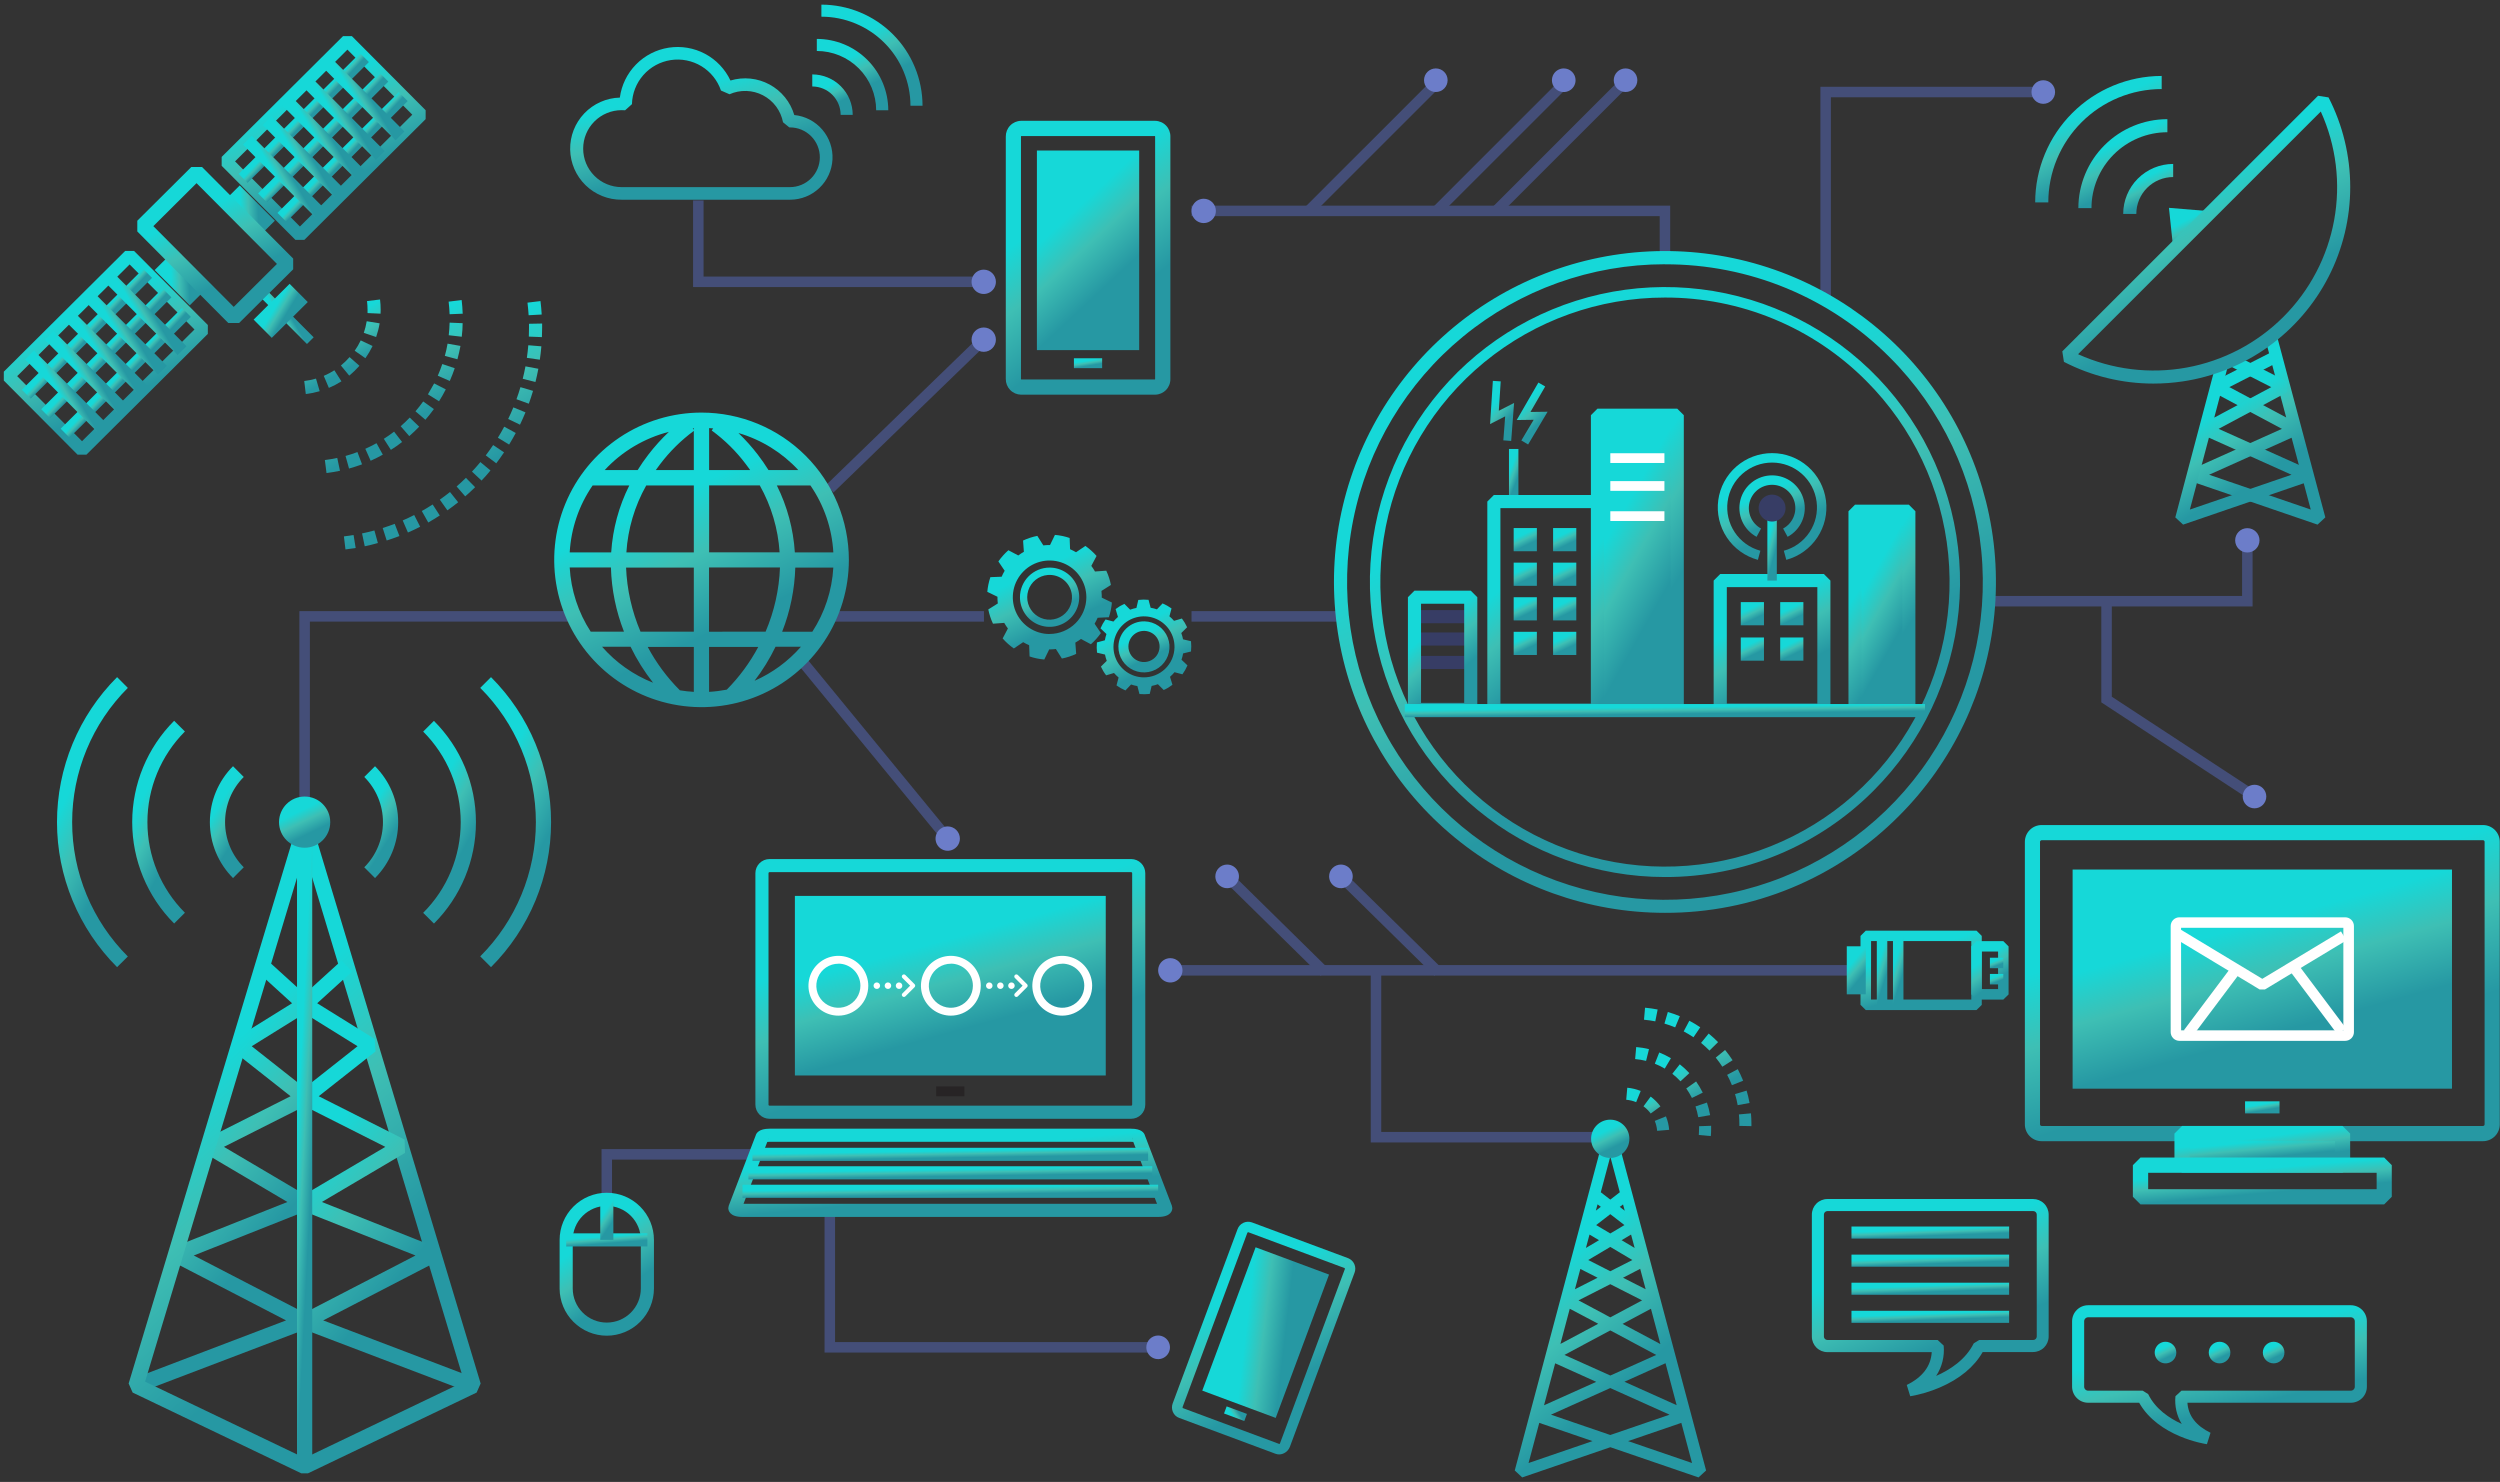 <svg width="636" height="377" viewBox="0 0 636 377" fill="none" xmlns="http://www.w3.org/2000/svg">
<rect x="0" y="0" width="636" height="377" fill="#333333" stroke="none"/>
<path d="M386.286 114.219H383.883V127.292H386.286V114.219Z" fill="url(#paint0_linear_1827_33526)"/>
<path d="M552.951 64.005L551.781 52.875L562.493 53.761L552.951 64.005Z" fill="url(#paint1_linear_1827_33526)"/>
<path d="M155.701 304.994H153.031V292.332H193.833V295.001H155.701V304.994Z" fill="#444E78"/>
<path d="M294.627 344.092H209.766V307.824H212.436V341.423H294.627V344.092Z" fill="#444E78"/>
<path d="M432.102 375.857L409.675 368.17L387.247 375.857L385.352 374.09L408.27 288.145H411.111L434.03 374.09L432.102 375.857ZM391.589 361.978L388.865 372.19L405.131 366.617L391.589 361.978ZM414.187 366.617L430.452 372.19L427.729 361.978L414.187 366.617ZM394.568 359.896L409.659 365.063L424.739 359.896L409.648 353.122L394.568 359.896ZM413.258 351.515L426.543 357.478L423.708 346.801L413.258 351.515ZM395.636 346.828L392.801 357.504L406.086 351.542L395.636 346.828ZM397.991 344.693L409.669 349.935L421.342 344.693L409.659 338.458L397.991 344.693ZM399.347 332.948L396.971 341.895L406.583 336.765L399.347 332.948ZM412.783 336.797L422.394 341.927L420.002 332.948L412.783 336.797ZM401.569 330.813L409.659 335.137L417.749 330.813L409.659 326.697L401.569 330.813ZM412.895 325.053L418.656 327.984L417.263 322.79L412.895 325.053ZM402.039 322.822L400.661 327.984L406.423 325.053L402.039 322.822ZM404.046 320.548L409.659 323.404L415.271 320.548L409.659 317.217L404.046 320.548ZM412.532 315.503L415.853 317.478L414.945 314.072L412.532 315.503ZM404.372 314.072L403.459 317.478L406.786 315.503L404.372 314.072ZM406.06 311.66L409.659 313.795L413.258 311.66L409.659 308.884L406.06 311.66ZM412.062 307.031L413.333 308.008L412.9 306.407L412.062 307.031ZM406.417 306.385L405.985 307.987L407.256 307.01L406.417 306.385ZM407.24 303.31L409.659 305.179L412.078 303.31L409.659 294.235L407.24 303.31Z" fill="url(#paint2_linear_1827_33526)"/>
<path d="M589.582 133.465L557.329 122.415L557.195 119.564L580.52 109.101L563.107 99.797L563.133 97.08L577.257 89.894L576.131 85.661L579.094 84.871L591.563 131.618L589.582 133.465ZM562.001 120.776L587.852 129.632L582.982 111.359L562.001 120.776ZM567.149 98.478L581.604 106.203L578.064 92.894L567.149 98.478Z" fill="url(#paint3_linear_1827_33526)"/>
<path d="M555.385 133.465L553.398 131.624L563.961 91.774L566.769 92.521L568.024 90.055L581.828 97.08V99.797L564.415 109.102L587.739 119.565L587.606 122.415L555.385 133.465ZM561.948 111.344L557.104 129.632L582.96 120.776L561.948 111.344ZM566.839 92.895L563.304 106.24L577.812 98.489L566.839 92.895Z" fill="url(#paint4_linear_1827_33526)"/>
<path d="M95.406 223.379L92.672 220.64C95.716 217.591 97.427 213.458 97.427 209.15C97.427 204.841 95.716 200.708 92.672 197.659L95.406 194.926C99.176 198.701 101.294 203.818 101.294 209.152C101.294 214.487 99.176 219.603 95.406 223.379Z" fill="url(#paint5_linear_1827_33526)"/>
<path d="M110.39 234.944L107.656 232.226C110.685 229.199 113.087 225.605 114.726 221.65C116.365 217.694 117.209 213.455 117.209 209.173C117.209 204.892 116.365 200.652 114.726 196.697C113.087 192.741 110.685 189.147 107.656 186.12L110.39 183.387C113.779 186.773 116.468 190.793 118.302 195.218C120.136 199.643 121.08 204.386 121.08 209.176C121.08 213.966 120.136 218.709 118.302 223.134C116.468 227.559 113.779 231.579 110.39 234.965V234.944Z" fill="url(#paint6_linear_1827_33526)"/>
<path d="M124.911 246.042L122.172 243.303C126.66 238.819 130.22 233.495 132.649 227.635C135.077 221.776 136.328 215.495 136.328 209.152C136.328 202.809 135.077 196.528 132.649 190.668C130.22 184.808 126.66 179.484 122.172 175L124.911 172.262C134.697 182.046 140.194 195.316 140.194 209.152C140.194 222.988 134.697 236.257 124.911 246.042Z" fill="url(#paint7_linear_1827_33526)"/>
<path d="M77.794 100.246L77.398 96.93C78.411 96.812 79.412 96.607 80.389 96.317L81.329 99.52C80.172 99.859 78.99 100.101 77.794 100.246ZM83.668 98.692L82.365 95.623C83.303 95.225 84.207 94.75 85.067 94.203L86.861 97.011C85.837 97.659 84.762 98.221 83.646 98.692H83.668ZM88.853 95.575L86.727 92.986C87.521 92.337 88.258 91.622 88.933 90.85L91.437 93.055C90.64 93.962 89.768 94.801 88.831 95.564L88.853 95.575ZM92.975 91.144L90.236 89.233C90.82 88.398 91.333 87.516 91.768 86.596L94.785 88.021C94.263 89.111 93.65 90.156 92.954 91.144H92.975ZM95.709 85.747L92.553 84.679C92.88 83.716 93.127 82.726 93.29 81.722L96.585 82.256C96.384 83.442 96.084 84.61 95.688 85.747H95.709ZM96.836 79.8L93.504 79.645C93.504 79.368 93.504 79.085 93.504 78.802C93.501 78.063 93.457 77.325 93.37 76.592L96.681 76.191C96.787 77.058 96.841 77.929 96.841 78.802C96.841 79.133 96.83 79.469 96.814 79.8H96.836Z" fill="url(#paint8_linear_1827_33526)"/>
<path d="M83.065 120.344L82.648 117.035C83.716 116.901 84.784 116.72 85.794 116.501L86.493 119.763C85.366 120.003 84.213 120.2 83.065 120.344ZM88.795 119.197L87.903 115.994C88.923 115.711 89.943 115.38 90.931 115.006L92.105 118.129C91 118.519 89.932 118.887 88.795 119.197ZM94.295 117.216L92.938 114.173C93.905 113.741 94.861 113.261 95.784 112.748L97.386 115.663C96.399 116.223 95.352 116.746 94.295 117.216ZM99.442 114.446L97.643 111.638C98.535 111.067 99.416 110.453 100.254 109.807L102.289 112.444C101.375 113.181 100.414 113.826 99.442 114.446ZM104.12 110.949L101.931 108.43C102.726 107.736 103.506 106.999 104.238 106.235L106.641 108.547C105.84 109.38 104.991 110.186 104.12 110.949ZM108.232 106.796L105.695 104.639C106.384 103.833 107.046 102.99 107.66 102.13L110.378 104.068C109.69 104.997 108.985 105.921 108.232 106.775V106.796ZM111.692 102.088L108.867 100.315C109.401 99.418 109.935 98.484 110.443 97.545L113.411 99.061C112.894 100.091 112.306 101.111 111.692 102.088ZM114.426 96.92L111.372 95.586C111.794 94.614 112.183 93.616 112.52 92.612L115.681 93.68C115.312 94.769 114.891 95.863 114.426 96.92ZM116.37 91.406L113.166 90.536C113.444 89.511 113.7 88.47 113.86 87.424L117.144 88.005C116.925 89.158 116.674 90.29 116.37 91.406ZM117.47 85.667L114.159 85.283C114.277 84.215 114.357 83.148 114.383 82.08L117.699 82.219C117.699 83.35 117.603 84.519 117.47 85.667ZM114.378 79.939C114.341 78.872 114.261 77.804 114.132 76.736L117.443 76.336C117.582 77.484 117.673 78.653 117.71 79.806L114.378 79.939Z" fill="url(#paint9_linear_1827_33526)"/>
<path d="M87.887 139.777L87.492 136.462C88.309 136.366 89.137 136.249 89.948 136.11L90.483 139.404C89.633 139.548 88.758 139.671 87.887 139.777ZM92.789 138.971L92.106 135.704C93.174 135.485 94.242 135.229 95.251 134.946L96.132 138.149C95.032 138.464 93.911 138.736 92.789 138.971ZM98.375 137.503L97.36 134.327C98.386 134.001 99.411 133.638 100.415 133.259L101.616 136.371C100.548 136.777 99.459 137.156 98.375 137.503ZM103.779 135.475L102.449 132.4C103.432 131.973 104.414 131.508 105.37 131.023L106.887 133.996C105.867 134.535 104.825 135.021 103.779 135.475ZM108.942 132.912L107.303 130.003C108.238 129.469 109.167 128.935 110.069 128.337L111.879 131.14C110.924 131.754 109.936 132.352 108.942 132.934V132.912ZM113.812 129.832L111.89 127.11C112.766 126.49 113.636 125.839 114.475 125.166L116.557 127.772C115.671 128.482 114.747 129.197 113.812 129.832ZM118.351 126.277L116.162 123.757C116.968 123.053 117.764 122.316 118.533 121.563L120.872 123.944C120.06 124.745 119.211 125.529 118.351 126.277ZM122.506 122.257L120.071 119.978C120.808 119.193 121.529 118.376 122.207 117.554L124.775 119.689C124.049 120.576 123.285 121.446 122.506 122.257ZM126.244 117.858L123.574 115.851C124.225 114.997 124.861 114.111 125.459 113.219L128.23 115.083C127.605 116.027 126.927 116.967 126.244 117.874V117.858ZM129.512 113.102L126.666 111.356C127.232 110.444 127.771 109.499 128.268 108.549L131.21 110.15C130.681 111.148 130.104 112.146 129.506 113.118L129.512 113.102ZM132.283 108.041L129.277 106.589C129.747 105.623 130.19 104.63 130.596 103.637L133.682 104.902C133.244 105.97 132.774 107.027 132.278 108.057L132.283 108.041ZM134.526 102.703L131.391 101.566C131.76 100.557 132.096 99.522 132.401 98.491L135.605 99.436C135.273 100.562 134.91 101.662 134.521 102.735L134.526 102.703ZM136.219 97.178L132.983 96.367C133.244 95.326 133.479 94.263 133.677 93.201L136.956 93.815C136.742 94.973 136.491 96.1 136.213 97.21L136.219 97.178ZM137.335 91.509L134.035 91.034C134.189 89.966 134.312 88.898 134.398 87.831L137.724 88.103C137.623 89.267 137.495 90.415 137.329 91.541L137.335 91.509ZM137.869 85.765L134.537 85.631C134.563 84.905 134.579 84.169 134.579 83.437C134.579 83.09 134.579 82.743 134.579 82.37L137.917 82.306C137.917 82.674 137.917 83.042 137.917 83.411C137.911 84.243 137.895 85.028 137.863 85.797L137.869 85.765ZM134.483 80.197C134.419 79.129 134.318 78.062 134.189 76.994L137.5 76.594C137.639 77.725 137.746 78.879 137.81 80.016L134.483 80.197Z" fill="url(#paint10_linear_1827_33526)"/>
<path d="M421.577 287.684C421.505 286.816 421.302 285.965 420.973 285.159L423.819 284.005C424.263 285.098 424.539 286.252 424.636 287.427L421.577 287.684ZM419.937 283.285C419.423 282.583 418.805 281.962 418.106 281.443L419.932 278.977C420.881 279.678 421.718 280.518 422.415 281.47L419.937 283.285ZM416.237 280.386C415.43 280.059 414.578 279.853 413.711 279.778L413.978 276.719C415.152 276.823 416.304 277.102 417.395 277.546L416.237 280.386Z" fill="url(#paint11_linear_1827_33526)"/>
<path d="M435.232 289.017L432.178 288.745C432.226 288.211 432.247 287.677 432.247 287.144C432.247 286.93 432.247 286.722 432.247 286.508L435.312 286.402C435.312 286.647 435.312 286.898 435.312 287.144C435.318 287.774 435.291 288.398 435.232 289.017ZM432.028 284.213C431.869 283.286 431.639 282.372 431.339 281.48L434.244 280.492C434.596 281.537 434.868 282.608 435.056 283.695L432.028 284.213ZM430.426 279.323C430.007 278.48 429.525 277.67 428.985 276.9L431.489 275.127C432.126 276.028 432.692 276.978 433.182 277.967L430.426 279.323ZM427.511 275.085C426.871 274.393 426.178 273.752 425.439 273.168L427.34 270.761C428.207 271.443 429.02 272.193 429.769 273.003L427.511 275.085ZM423.516 271.85C422.708 271.367 421.861 270.951 420.985 270.606L422.112 267.75C423.141 268.157 424.136 268.646 425.086 269.212L423.516 271.85ZM418.764 269.89C417.848 269.663 416.916 269.508 415.977 269.426L416.249 266.367C417.347 266.459 418.436 266.637 419.506 266.901L418.764 269.89Z" fill="url(#paint12_linear_1827_33526)"/>
<path d="M445.564 286.488L442.493 286.43C442.493 286.259 442.493 286.088 442.493 285.896C442.493 285.101 442.456 284.294 442.387 283.51L445.441 283.232C445.521 284.113 445.564 285.01 445.564 285.901C445.564 286.109 445.564 286.296 445.564 286.488ZM442.066 281.15C441.896 280.199 441.671 279.258 441.393 278.332L444.336 277.451C444.642 278.485 444.893 279.534 445.089 280.595L442.066 281.15ZM440.603 276.068C440.244 275.172 439.838 274.295 439.386 273.442L442.093 271.995C442.6 272.948 443.054 273.929 443.455 274.931L440.603 276.068ZM438.163 271.376C437.645 270.575 437.085 269.801 436.486 269.059L438.862 267.116C439.545 267.95 440.183 268.819 440.774 269.721L438.163 271.376ZM434.884 267.271C434.208 266.579 433.495 265.925 432.748 265.312L434.692 262.936C435.526 263.62 436.323 264.349 437.079 265.119L434.884 267.271ZM430.82 263.881C430.018 263.339 429.188 262.84 428.332 262.386L429.769 259.674C430.724 260.179 431.651 260.735 432.545 261.34L430.82 263.881ZM426.164 261.367C425.272 260.996 424.362 260.674 423.435 260.4L424.295 257.454C425.332 257.752 426.352 258.109 427.35 258.521L426.164 261.367ZM421.107 259.829C420.158 259.642 419.199 259.504 418.234 259.418L418.501 256.359C419.577 256.455 420.646 256.609 421.705 256.818L421.107 259.829Z" fill="url(#paint13_linear_1827_33526)"/>
<path d="M543.478 54.417H540.141C540.145 51.048 541.486 47.817 543.869 45.434C546.253 43.052 549.484 41.711 552.855 41.707V45.043C550.369 45.046 547.985 46.035 546.228 47.792C544.47 49.55 543.481 51.932 543.478 54.417Z" fill="url(#paint14_linear_1827_33526)"/>
<path d="M532.072 52.951H528.734C528.743 46.949 531.132 41.196 535.377 36.953C539.622 32.71 545.378 30.323 551.381 30.316V33.642C546.261 33.648 541.352 35.684 537.732 39.304C534.112 42.924 532.076 47.832 532.072 52.951Z" fill="url(#paint15_linear_1827_33526)"/>
<path d="M521.087 51.489H517.75C517.761 42.96 521.156 34.783 527.189 28.753C533.222 22.722 541.402 19.33 549.933 19.32V22.657C542.286 22.664 534.954 25.703 529.546 31.109C524.138 36.514 521.096 43.844 521.087 51.489Z" fill="url(#paint16_linear_1827_33526)"/>
<path d="M216.931 29.216H213.86C213.857 27.303 213.096 25.469 211.742 24.116C210.389 22.763 208.554 22.002 206.641 21.999V18.93C209.369 18.933 211.984 20.017 213.914 21.946C215.843 23.874 216.928 26.489 216.931 29.216Z" fill="url(#paint17_linear_1827_33526)"/>
<path d="M225.979 28.059H222.898C222.892 24.058 221.299 20.221 218.468 17.392C215.638 14.563 211.8 12.972 207.797 12.968V9.898C212.615 9.901 217.236 11.815 220.645 15.22C224.054 18.625 225.972 23.242 225.979 28.059Z" fill="url(#paint18_linear_1827_33526)"/>
<path d="M234.694 26.899H231.623C231.616 20.893 229.226 15.134 224.978 10.887C220.729 6.64 214.969 4.251 208.961 4.244V1.18C215.783 1.187 222.323 3.899 227.147 8.72C231.971 13.542 234.685 20.08 234.694 26.899Z" fill="url(#paint19_linear_1827_33526)"/>
<path d="M59.278 223.379C55.508 219.603 53.391 214.487 53.391 209.152C53.391 203.818 55.508 198.701 59.278 194.926L62.012 197.659C58.968 200.708 57.258 204.841 57.258 209.15C57.258 213.458 58.968 217.591 62.012 220.64L59.278 223.379Z" fill="url(#paint20_linear_1827_33526)"/>
<path d="M44.303 234.941C37.47 228.097 33.633 218.822 33.633 209.152C33.633 199.483 37.47 190.208 44.303 183.363L47.042 186.096C40.934 192.215 37.503 200.506 37.503 209.15C37.503 217.794 40.934 226.085 47.042 232.203L44.303 234.941Z" fill="url(#paint21_linear_1827_33526)"/>
<path d="M29.787 246.042C24.941 241.198 21.096 235.446 18.473 229.117C15.85 222.787 14.5 216.003 14.5 209.152C14.5 202.3 15.85 195.516 18.473 189.187C21.096 182.857 24.941 177.106 29.787 172.262L32.521 175C28.031 179.485 24.468 184.811 22.038 190.674C19.607 196.536 18.356 202.819 18.356 209.165C18.356 215.511 19.607 221.794 22.038 227.657C24.468 233.519 28.031 238.845 32.521 243.33L29.787 246.042Z" fill="url(#paint22_linear_1827_33526)"/>
<path d="M249.328 85.437L210.18 123.363L212.038 125.28L251.186 87.354L249.328 85.437Z" fill="#444E78"/>
<path d="M78.834 205.3H76.164V155.473H145.497V158.136H78.834V205.3Z" fill="#444E78"/>
<path d="M35.268 354.327L33.891 350.713L72.77 335.91L43.748 320.883L43.924 317.37L73.117 305.786L51.955 293.294L52.068 289.905L73.918 278.881L59.479 267.495L59.656 264.329L74.303 255.227L65.471 247.193L68.071 244.332L78.804 254.085L78.521 257.16L64.04 266.16L78.698 277.723L78.372 280.968L56.97 291.762L78.484 304.462L78.217 307.927L49.296 319.399L78.388 334.458L78.19 337.986L35.268 354.327Z" fill="url(#paint23_linear_1827_33526)"/>
<path d="M78.335 374.824H76.663L33.741 354.266L32.727 351.96L75.648 209.621H79.354L122.276 351.96L121.256 354.266L78.335 374.824ZM36.913 351.49L77.496 370.932L118.079 351.49L77.496 216.881L36.913 351.49Z" fill="url(#paint24_linear_1827_33526)"/>
<path d="M119.731 354.327L76.809 337.986L76.606 334.458L105.703 319.399L76.783 307.927L76.516 304.462L98.025 291.762L76.628 280.968L76.297 277.723L90.96 266.16L76.473 257.16L76.195 254.085L86.923 244.332L89.529 247.193L80.692 255.227L95.344 264.329L95.52 267.495L81.081 278.881L102.927 289.905L103.044 293.294L81.882 305.786L111.075 317.37L111.252 320.883L82.224 335.91L121.109 350.713L119.731 354.327Z" fill="url(#paint25_linear_1827_33526)"/>
<path d="M79.434 212.062H75.562V372.205H79.434V212.062Z" fill="url(#paint26_linear_1827_33526)"/>
<path d="M293.874 100.408H259.742C258.699 100.387 257.706 99.954 256.982 99.204C256.258 98.453 255.86 97.447 255.875 96.404V34.742C255.86 33.699 256.258 32.693 256.982 31.943C257.706 31.192 258.699 30.759 259.742 30.738H293.885C294.927 30.759 295.919 31.192 296.642 31.943C297.366 32.693 297.763 33.7 297.745 34.742V96.404C297.763 97.448 297.364 98.456 296.639 99.207C295.913 99.958 294.918 100.39 293.874 100.408ZM259.774 96.538H293.826C293.853 96.498 293.866 96.451 293.863 96.404V34.742C293.866 34.695 293.853 34.648 293.826 34.608H259.774C259.747 34.648 259.734 34.695 259.736 34.742V96.404C259.734 96.451 259.747 96.498 259.774 96.538Z" fill="url(#paint27_linear_1827_33526)"/>
<path d="M289.81 38.293H263.789V89.07H289.81V38.293Z" fill="url(#paint28_linear_1827_33526)"/>
<path d="M280.385 91.144H273.203V93.659H280.385V91.144Z" fill="url(#paint29_linear_1827_33526)"/>
<path d="M325.42 370.004C325.095 370.005 324.773 369.947 324.469 369.833L299.975 360.715C299.615 360.585 299.287 360.382 299.011 360.117C298.735 359.852 298.518 359.532 298.373 359.178C298.085 358.484 298.074 357.707 298.341 357.005L314.82 312.73C315.072 312.013 315.598 311.425 316.283 311.096C316.968 310.766 317.755 310.722 318.473 310.973L342.988 320.091C343.691 320.373 344.254 320.921 344.554 321.616C344.854 322.311 344.867 323.097 344.59 323.801L328.143 368.077C327.878 368.774 327.359 369.346 326.691 369.678C326.3 369.888 325.864 370 325.42 370.004ZM317.517 313.472C317.469 313.481 317.425 313.504 317.389 313.537C317.353 313.57 317.327 313.612 317.314 313.658L300.856 357.934C300.831 358.007 300.831 358.085 300.856 358.158C300.856 358.158 300.856 358.206 300.91 358.217L325.42 367.335C325.444 367.343 325.47 367.343 325.495 367.335C325.529 367.318 325.56 367.294 325.585 367.264C325.609 367.235 325.628 367.201 325.639 367.164L342.118 322.888C342.141 322.843 342.149 322.791 342.142 322.74C342.134 322.689 342.111 322.642 342.075 322.605L317.554 313.472H317.517Z" fill="url(#paint30_linear_1827_33526)"/>
<path d="M319.425 317.308L305.859 353.773L324.543 360.72L338.108 324.255L319.425 317.308Z" fill="url(#paint31_linear_1827_33526)"/>
<path d="M312.063 357.784L311.391 359.59L316.551 361.508L317.223 359.702L312.063 357.784Z" fill="url(#paint32_linear_1827_33526)"/>
<path d="M245.346 276.383H238.164V278.897H245.346V276.383Z" fill="#272425"/>
<path d="M287.761 284.62H195.766C194.813 284.618 193.9 284.239 193.226 283.566C192.552 282.893 192.173 281.98 192.172 281.027V222.136C192.173 221.183 192.552 220.27 193.226 219.597C193.9 218.923 194.813 218.544 195.766 218.543H287.761C288.714 218.544 289.628 218.923 290.303 219.596C290.977 220.27 291.357 221.183 291.36 222.136V281.027C291.357 281.98 290.977 282.893 290.303 283.566C289.628 284.24 288.714 284.618 287.761 284.62ZM195.766 221.879C195.732 221.879 195.698 221.885 195.667 221.897C195.635 221.91 195.607 221.929 195.583 221.953C195.559 221.977 195.54 222.005 195.527 222.037C195.515 222.068 195.509 222.102 195.509 222.136V281.027C195.509 281.061 195.515 281.095 195.527 281.126C195.54 281.158 195.559 281.186 195.583 281.21C195.607 281.234 195.635 281.253 195.667 281.265C195.698 281.278 195.732 281.284 195.766 281.283H287.761C287.795 281.284 287.829 281.278 287.861 281.265C287.893 281.253 287.921 281.234 287.946 281.21C287.97 281.186 287.99 281.158 288.003 281.126C288.016 281.095 288.023 281.061 288.023 281.027V222.136C288.023 222.102 288.016 222.068 288.003 222.036C287.99 222.005 287.97 221.976 287.946 221.953C287.921 221.929 287.893 221.91 287.861 221.897C287.829 221.885 287.795 221.879 287.761 221.879H195.766Z" fill="url(#paint33_linear_1827_33526)"/>
<path d="M294.637 309.588H188.875C185.538 309.588 185.281 307.864 185.281 307.335L185.393 306.737L192.223 288.924C192.41 288.214 193.131 287.141 195.758 287.141H287.754C290.386 287.141 291.102 288.208 291.289 288.924L298.124 306.737L298.236 307.335C298.236 307.864 297.974 309.588 294.637 309.588ZM189.153 306.252H294.348L288.309 290.514C288.12 290.489 287.929 290.476 287.738 290.477H195.758C195.569 290.476 195.38 290.488 195.192 290.514L189.153 306.252ZM288.037 289.393C288.036 289.576 288.069 289.756 288.133 289.927L288.037 289.393ZM195.523 289.393L195.422 289.927C195.48 289.755 195.507 289.575 195.502 289.393H195.523Z" fill="url(#paint34_linear_1827_33526)"/>
<path d="M281.302 227.918H202.219V273.603H281.302V227.918Z" fill="url(#paint35_linear_1827_33526)"/>
<path d="M154.366 339.802C151.185 339.797 148.135 338.532 145.886 336.284C143.637 334.035 142.371 330.987 142.367 327.807V315.433C142.367 312.251 143.631 309.2 145.882 306.951C148.132 304.701 151.184 303.438 154.366 303.438C157.548 303.438 160.6 304.701 162.85 306.951C165.1 309.2 166.365 312.251 166.365 315.433V327.807C166.36 330.987 165.095 334.035 162.846 336.284C160.596 338.532 157.547 339.797 154.366 339.802ZM154.366 306.774C152.07 306.777 149.868 307.69 148.245 309.313C146.621 310.936 145.707 313.137 145.705 315.433V327.807C145.705 330.103 146.617 332.305 148.241 333.929C149.866 335.553 152.069 336.465 154.366 336.465C156.663 336.465 158.866 335.553 160.49 333.929C162.115 332.305 163.027 330.103 163.027 327.807V315.433C163.026 313.137 162.113 310.935 160.489 309.311C158.865 307.688 156.663 306.775 154.366 306.774Z" fill="url(#paint36_linear_1827_33526)"/>
<path d="M164.699 313.762H144.039V317.098H164.699V313.762Z" fill="url(#paint37_linear_1827_33526)"/>
<path d="M156.041 305.102H152.703V315.426H156.041V305.102Z" fill="url(#paint38_linear_1827_33526)"/>
<path d="M213.281 258.382C211.776 258.382 210.305 257.936 209.054 257.1C207.802 256.264 206.827 255.076 206.251 253.686C205.675 252.296 205.524 250.767 205.818 249.291C206.112 247.815 206.836 246.46 207.901 245.396C208.965 244.332 210.321 243.608 211.797 243.314C213.273 243.021 214.803 243.171 216.193 243.747C217.584 244.323 218.772 245.298 219.608 246.549C220.444 247.8 220.891 249.27 220.891 250.775C220.889 252.792 220.087 254.726 218.66 256.152C217.234 257.579 215.299 258.381 213.281 258.382ZM213.281 245.17C212.172 245.17 211.088 245.499 210.166 246.114C209.244 246.73 208.526 247.606 208.101 248.63C207.677 249.654 207.566 250.781 207.782 251.869C207.998 252.956 208.532 253.955 209.317 254.738C210.101 255.522 211.1 256.056 212.187 256.272C213.275 256.489 214.402 256.378 215.427 255.953C216.451 255.529 217.327 254.811 217.943 253.889C218.559 252.967 218.888 251.884 218.888 250.775C218.89 250.037 218.747 249.306 218.466 248.624C218.185 247.942 217.773 247.322 217.252 246.799C216.731 246.277 216.112 245.862 215.431 245.579C214.75 245.295 214.019 245.149 213.281 245.148V245.17Z" fill="white"/>
<path d="M223.89 250.752C223.891 250.916 223.843 251.076 223.753 251.213C223.663 251.35 223.534 251.457 223.383 251.52C223.231 251.583 223.065 251.601 222.904 251.569C222.743 251.538 222.595 251.46 222.479 251.344C222.362 251.229 222.283 251.081 222.251 250.921C222.218 250.76 222.234 250.593 222.297 250.442C222.359 250.29 222.465 250.161 222.602 250.07C222.738 249.978 222.898 249.93 223.062 249.93C223.281 249.93 223.49 250.016 223.645 250.17C223.8 250.324 223.888 250.533 223.89 250.752Z" fill="white"/>
<path d="M226.718 250.752C226.719 250.916 226.671 251.077 226.581 251.213C226.49 251.35 226.361 251.457 226.209 251.521C226.058 251.584 225.891 251.601 225.73 251.569C225.569 251.537 225.421 251.458 225.305 251.342C225.189 251.226 225.11 251.078 225.078 250.917C225.046 250.756 225.063 250.589 225.127 250.438C225.19 250.287 225.297 250.157 225.434 250.067C225.571 249.976 225.731 249.929 225.896 249.93C226.114 249.93 226.323 250.016 226.477 250.17C226.631 250.325 226.718 250.534 226.718 250.752Z" fill="white"/>
<path d="M229.546 250.752C229.547 250.916 229.499 251.076 229.409 251.213C229.319 251.35 229.19 251.457 229.039 251.52C228.888 251.583 228.721 251.601 228.56 251.569C228.399 251.538 228.251 251.46 228.135 251.344C228.019 251.229 227.939 251.081 227.907 250.921C227.875 250.76 227.891 250.593 227.953 250.442C228.016 250.29 228.122 250.161 228.258 250.07C228.394 249.978 228.554 249.93 228.718 249.93C228.827 249.929 228.934 249.95 229.035 249.991C229.135 250.032 229.226 250.092 229.303 250.169C229.38 250.245 229.441 250.336 229.483 250.436C229.525 250.536 229.546 250.643 229.546 250.752Z" fill="white"/>
<path d="M229.954 253.626C229.813 253.624 229.678 253.566 229.58 253.466C229.48 253.366 229.425 253.23 229.425 253.089C229.425 252.948 229.48 252.813 229.58 252.713L231.54 250.754L229.58 248.8C229.53 248.75 229.49 248.691 229.463 248.626C229.436 248.561 229.422 248.491 229.422 248.421C229.422 248.35 229.436 248.281 229.463 248.216C229.49 248.151 229.53 248.092 229.58 248.042C229.68 247.943 229.815 247.887 229.956 247.887C230.097 247.887 230.233 247.943 230.333 248.042L232.672 250.38C232.77 250.48 232.826 250.614 232.826 250.754C232.827 250.824 232.813 250.894 232.787 250.959C232.76 251.024 232.721 251.083 232.672 251.133L230.333 253.466C230.283 253.516 230.224 253.556 230.159 253.584C230.094 253.611 230.024 253.625 229.954 253.626Z" fill="white"/>
<path d="M241.898 258.382C240.393 258.382 238.922 257.936 237.671 257.1C236.42 256.264 235.444 255.076 234.868 253.686C234.292 252.296 234.142 250.767 234.435 249.291C234.729 247.815 235.454 246.46 236.518 245.396C237.582 244.332 238.938 243.608 240.414 243.314C241.89 243.021 243.42 243.171 244.81 243.747C246.201 244.323 247.389 245.298 248.225 246.549C249.061 247.8 249.508 249.27 249.508 250.775C249.506 252.792 248.704 254.726 247.277 256.152C245.851 257.579 243.916 258.381 241.898 258.382ZM241.898 245.17C240.789 245.17 239.705 245.499 238.783 246.114C237.861 246.73 237.143 247.606 236.718 248.63C236.294 249.654 236.183 250.781 236.399 251.869C236.616 252.956 237.15 253.955 237.934 254.738C238.718 255.522 239.717 256.056 240.805 256.272C241.892 256.489 243.02 256.378 244.044 255.953C245.069 255.529 245.944 254.811 246.56 253.889C247.176 252.967 247.505 251.884 247.505 250.775C247.507 250.037 247.364 249.306 247.083 248.624C246.802 247.942 246.39 247.322 245.869 246.799C245.348 246.277 244.73 245.862 244.048 245.579C243.367 245.295 242.636 245.149 241.898 245.148V245.17Z" fill="white"/>
<path d="M252.499 250.752C252.5 250.916 252.453 251.076 252.362 251.213C252.272 251.35 252.143 251.457 251.992 251.52C251.841 251.583 251.674 251.601 251.513 251.569C251.352 251.538 251.204 251.46 251.088 251.344C250.972 251.229 250.892 251.081 250.86 250.921C250.828 250.76 250.844 250.593 250.906 250.442C250.969 250.29 251.075 250.161 251.211 250.07C251.347 249.978 251.507 249.93 251.671 249.93C251.89 249.93 252.1 250.016 252.255 250.17C252.41 250.324 252.498 250.533 252.499 250.752Z" fill="white"/>
<path d="M255.319 250.752C255.32 250.916 255.273 251.077 255.182 251.213C255.092 251.35 254.962 251.457 254.811 251.521C254.659 251.584 254.493 251.601 254.332 251.569C254.171 251.537 254.023 251.458 253.906 251.342C253.79 251.226 253.711 251.078 253.68 250.917C253.648 250.756 253.665 250.589 253.728 250.438C253.791 250.287 253.898 250.157 254.035 250.067C254.172 249.976 254.333 249.929 254.497 249.93C254.715 249.93 254.924 250.016 255.079 250.17C255.233 250.325 255.319 250.534 255.319 250.752Z" fill="white"/>
<path d="M258.14 250.752C258.141 250.916 258.093 251.077 258.002 251.213C257.912 251.35 257.783 251.457 257.631 251.521C257.48 251.584 257.313 251.601 257.152 251.569C256.991 251.537 256.843 251.458 256.727 251.342C256.611 251.226 256.532 251.078 256.5 250.917C256.468 250.756 256.485 250.589 256.548 250.438C256.612 250.287 256.719 250.157 256.856 250.067C256.992 249.976 257.153 249.929 257.317 249.93C257.535 249.93 257.745 250.016 257.899 250.17C258.053 250.325 258.14 250.534 258.14 250.752Z" fill="white"/>
<path d="M258.568 253.626C258.498 253.625 258.428 253.611 258.363 253.584C258.298 253.556 258.239 253.516 258.189 253.466C258.09 253.366 258.034 253.23 258.034 253.089C258.034 252.948 258.09 252.813 258.189 252.713L260.149 250.754L258.189 248.8C258.139 248.75 258.099 248.691 258.072 248.626C258.045 248.561 258.031 248.491 258.031 248.421C258.031 248.35 258.045 248.281 258.072 248.216C258.099 248.151 258.139 248.092 258.189 248.042C258.289 247.943 258.425 247.887 258.566 247.887C258.707 247.887 258.842 247.943 258.942 248.042L261.281 250.38C261.38 250.48 261.435 250.614 261.436 250.754C261.436 250.824 261.423 250.894 261.396 250.959C261.37 251.024 261.33 251.083 261.281 251.133L258.942 253.466C258.844 253.566 258.709 253.624 258.568 253.626Z" fill="white"/>
<path d="M270.229 258.382C268.724 258.381 267.254 257.934 266.003 257.097C264.752 256.261 263.778 255.072 263.203 253.682C262.628 252.292 262.478 250.763 262.772 249.288C263.066 247.812 263.791 246.457 264.856 245.394C265.92 244.331 267.276 243.607 268.752 243.314C270.228 243.021 271.757 243.172 273.148 243.748C274.538 244.323 275.726 245.298 276.562 246.549C277.398 247.8 277.844 249.271 277.844 250.775C277.841 252.793 277.037 254.727 275.61 256.153C274.182 257.579 272.247 258.381 270.229 258.382ZM270.229 245.17C269.12 245.171 268.037 245.501 267.115 246.117C266.194 246.734 265.476 247.609 265.053 248.634C264.629 249.658 264.519 250.785 264.736 251.872C264.953 252.959 265.487 253.957 266.272 254.74C267.056 255.524 268.055 256.057 269.142 256.273C270.23 256.489 271.357 256.377 272.381 255.953C273.405 255.529 274.281 254.81 274.897 253.888C275.512 252.967 275.841 251.883 275.841 250.775C275.843 250.037 275.7 249.306 275.419 248.623C275.137 247.94 274.724 247.32 274.203 246.797C273.682 246.275 273.062 245.86 272.38 245.577C271.698 245.294 270.967 245.148 270.229 245.148V245.17Z" fill="white"/>
<path d="M547.834 97.583C539.912 97.585 532.104 95.691 525.065 92.058L524.648 89.388L589.71 24.363L592.379 24.78C596.005 31.839 597.898 39.66 597.899 47.596C597.901 55.532 596.011 63.354 592.388 70.415C588.765 77.476 583.511 83.572 577.063 88.2C570.614 92.828 563.156 95.854 555.305 97.028C552.832 97.395 550.335 97.581 547.834 97.583ZM528.664 90.109C537.306 94.022 546.935 95.208 556.268 93.509C565.602 91.81 574.195 87.308 580.903 80.601C587.611 73.895 592.114 65.304 593.812 55.973C595.511 46.643 594.324 37.016 590.409 28.378L528.664 90.109Z" fill="url(#paint39_linear_1827_33526)"/>
<path d="M205.353 167.698L203.289 169.391L240.064 214.196L242.128 212.502L205.353 167.698Z" fill="#444E78"/>
<path d="M424.896 64.353H422.226V54.989H303.125V52.32H424.896V64.353Z" fill="#444E78"/>
<path d="M406.409 182.308H380.041L378.375 180.643V127.597L380.041 125.926H406.409L408.075 127.597V180.632L406.409 182.308ZM381.707 178.977H404.738V129.273H381.707V178.977Z" fill="url(#paint40_linear_1827_33526)"/>
<path d="M464.004 182.306H437.635L435.953 180.641V147.698L437.625 146.027H463.993L465.659 147.698V180.641L464.004 182.306ZM439.301 178.975H462.332V149.364H439.301V178.975Z" fill="url(#paint41_linear_1827_33526)"/>
<path d="M426.687 105.629H406.406V180.642H426.687V105.629Z" fill="url(#paint42_linear_1827_33526)"/>
<path d="M426.689 182.305H406.398L404.727 180.64V105.626L406.398 103.961H426.689L428.361 105.626V180.64L426.689 182.305ZM408.075 178.974H425.023V107.308H408.075V178.974Z" fill="url(#paint43_linear_1827_33526)"/>
<path d="M452.02 129.254H449.617V147.698H452.02V129.254Z" fill="url(#paint44_linear_1827_33526)"/>
<path d="M454.247 129.254C454.248 129.932 454.048 130.595 453.671 131.16C453.295 131.724 452.76 132.164 452.133 132.424C451.507 132.684 450.817 132.753 450.151 132.621C449.486 132.489 448.874 132.162 448.395 131.683C447.915 131.203 447.588 130.592 447.456 129.926C447.324 129.261 447.392 128.572 447.653 127.945C447.913 127.319 448.353 126.784 448.918 126.407C449.482 126.031 450.146 125.831 450.824 125.832C451.732 125.832 452.603 126.193 453.244 126.834C453.886 127.476 454.247 128.346 454.247 129.254Z" fill="#373D65"/>
<path d="M447.207 142.424C443.974 141.549 441.169 139.529 439.314 136.741C437.458 133.953 436.679 130.587 437.121 127.267C437.562 123.948 439.195 120.902 441.715 118.696C444.234 116.49 447.47 115.273 450.82 115.273C454.169 115.273 457.405 116.49 459.925 118.696C462.444 120.902 464.077 123.948 464.519 127.267C464.96 130.587 464.181 133.953 462.326 136.741C460.47 139.529 457.665 141.549 454.432 142.424L453.807 140.107C456.478 139.384 458.795 137.715 460.328 135.412C461.86 133.109 462.504 130.328 462.139 127.586C461.774 124.844 460.426 122.327 458.344 120.505C456.262 118.682 453.589 117.678 450.822 117.678C448.055 117.678 445.382 118.682 443.301 120.505C441.219 122.327 439.87 124.844 439.505 127.586C439.14 130.328 439.784 133.109 441.317 135.412C442.849 137.715 445.166 139.384 447.837 140.107L447.207 142.424Z" fill="url(#paint45_linear_1827_33526)"/>
<path d="M446.871 136.567C445.241 135.688 443.95 134.291 443.204 132.596C442.459 130.901 442.3 129.006 442.753 127.211C443.206 125.416 444.246 123.823 445.707 122.685C447.168 121.548 448.967 120.93 450.82 120.93C452.672 120.93 454.471 121.548 455.932 122.685C457.393 123.823 458.433 125.416 458.886 127.211C459.339 129.006 459.18 130.901 458.435 132.596C457.689 134.291 456.399 135.688 454.768 136.567L453.626 134.458C454.785 133.834 455.703 132.84 456.234 131.635C456.765 130.43 456.879 129.082 456.556 127.805C456.234 126.528 455.495 125.395 454.456 124.585C453.417 123.776 452.137 123.336 450.82 123.336C449.502 123.336 448.222 123.776 447.183 124.585C446.144 125.395 445.405 126.528 445.083 127.805C444.76 129.082 444.874 130.43 445.405 131.635C445.936 132.84 446.854 133.834 448.013 134.458L446.871 136.567Z" fill="url(#paint46_linear_1827_33526)"/>
<path d="M390.979 134.336H385.078V140.235H390.979V134.336Z" fill="url(#paint47_linear_1827_33526)"/>
<path d="M401.01 134.336H395.109V140.235H401.01V134.336Z" fill="url(#paint48_linear_1827_33526)"/>
<path d="M390.979 143.133H385.078V149.032H390.979V143.133Z" fill="url(#paint49_linear_1827_33526)"/>
<path d="M401.01 143.133H395.109V149.032H401.01V143.133Z" fill="url(#paint50_linear_1827_33526)"/>
<path d="M448.752 153.18H442.852V159.078H448.752V153.18Z" fill="url(#paint51_linear_1827_33526)"/>
<path d="M458.783 153.18H452.883V159.078H458.783V153.18Z" fill="url(#paint52_linear_1827_33526)"/>
<path d="M448.752 162.176H442.852V168.075H448.752V162.176Z" fill="url(#paint53_linear_1827_33526)"/>
<path d="M458.783 162.176H452.883V168.075H458.783V162.176Z" fill="url(#paint54_linear_1827_33526)"/>
<path d="M390.979 151.934H385.078V157.832H390.979V151.934Z" fill="url(#paint55_linear_1827_33526)"/>
<path d="M401.01 151.934H395.109V157.832H401.01V151.934Z" fill="url(#paint56_linear_1827_33526)"/>
<path d="M390.979 160.73H385.078V166.629H390.979V160.73Z" fill="url(#paint57_linear_1827_33526)"/>
<path d="M401.01 160.73H395.109V166.629H401.01V160.73Z" fill="url(#paint58_linear_1827_33526)"/>
<path d="M423.43 115.305H409.664V117.782H423.43V115.305Z" fill="white"/>
<path d="M423.43 122.395H409.664V124.871H423.43V122.395Z" fill="white"/>
<path d="M423.43 130.062H409.664V132.539H423.43V130.062Z" fill="white"/>
<path d="M573.057 154.281H504.578V151.612H570.387V139.051H573.057V154.281Z" fill="#444E78"/>
<path d="M43.394 64.67L39.344 68.699L48.274 77.671L52.325 73.642L43.394 64.67Z" fill="url(#paint59_linear_1827_33526)"/>
<path d="M60.987 47.178L56.938 51.207L65.868 60.179L69.918 56.15L60.987 47.178Z" fill="url(#paint60_linear_1827_33526)"/>
<path d="M66.031 71.989L64.328 73.684L78.091 87.51L79.795 85.816L66.031 71.989Z" fill="url(#paint61_linear_1827_33526)"/>
<path d="M60.823 82.177H58.083L34.93 58.886V56.153L48.664 42.492H51.403L74.584 65.778V68.511L60.823 82.177ZM39.009 57.53L59.461 78.072L70.451 67.139L49.999 46.597L39.009 57.53Z" fill="url(#paint62_linear_1827_33526)"/>
<path d="M21.992 115.664H19.728L0.969 96.82V94.556L31.844 63.84H34.108L52.872 82.684V84.947L21.992 115.664ZM4.37 95.693L20.865 112.242L49.476 83.821L32.976 67.272L4.37 95.693Z" fill="url(#paint63_linear_1827_33526)"/>
<path d="M36.424 68.42L5.555 99.141L7.815 101.411L38.685 70.69L36.424 68.42Z" fill="url(#paint64_linear_1827_33526)"/>
<path d="M41.354 73.381L10.484 104.102L12.745 106.372L43.614 75.651L41.354 73.381Z" fill="url(#paint65_linear_1827_33526)"/>
<path d="M46.299 78.342L15.43 109.062L17.69 111.332L48.56 80.612L46.299 78.342Z" fill="url(#paint66_linear_1827_33526)"/>
<path d="M8.654 89.174L6.383 91.434L25.141 110.278L27.412 108.018L8.654 89.174Z" fill="url(#paint67_linear_1827_33526)"/>
<path d="M13.662 84.19L11.391 86.449L30.148 105.293L32.419 103.034L13.662 84.19Z" fill="url(#paint68_linear_1827_33526)"/>
<path d="M18.677 79.206L16.406 81.465L35.164 100.309L37.435 98.049L18.677 79.206Z" fill="url(#paint69_linear_1827_33526)"/>
<path d="M23.693 74.225L21.422 76.484L40.18 95.328L42.451 93.069L23.693 74.225Z" fill="url(#paint70_linear_1827_33526)"/>
<path d="M28.693 69.241L26.422 71.5L45.18 90.344L47.451 88.085L28.693 69.241Z" fill="url(#paint71_linear_1827_33526)"/>
<path d="M77.419 61.028H75.155L56.391 42.184V39.921L87.26 9.199H89.525L108.284 28.043V30.307L77.419 61.028ZM59.797 41.053L76.298 57.628L104.882 29.175L88.382 12.626L59.797 41.053Z" fill="url(#paint72_linear_1827_33526)"/>
<path d="M101.455 23.44L70.586 54.16L72.846 56.43L103.716 25.71L101.455 23.44Z" fill="url(#paint73_linear_1827_33526)"/>
<path d="M96.526 18.483L65.656 49.203L67.917 51.473L98.786 20.753L96.526 18.483Z" fill="url(#paint74_linear_1827_33526)"/>
<path d="M91.581 13.522L60.711 44.242L62.971 46.512L93.841 15.792L91.581 13.522Z" fill="url(#paint75_linear_1827_33526)"/>
<path d="M84.13 14.608L81.859 16.867L100.617 35.711L102.888 33.452L84.13 14.608Z" fill="url(#paint76_linear_1827_33526)"/>
<path d="M79.115 19.588L76.844 21.848L95.602 40.692L97.873 38.432L79.115 19.588Z" fill="url(#paint77_linear_1827_33526)"/>
<path d="M74.107 24.569L71.836 26.828L90.594 45.672L92.865 43.413L74.107 24.569Z" fill="url(#paint78_linear_1827_33526)"/>
<path d="M69.099 29.553L66.828 31.812L85.586 50.656L87.857 48.397L69.099 29.553Z" fill="url(#paint79_linear_1827_33526)"/>
<path d="M64.084 34.534L61.812 36.793L80.57 55.637L82.841 53.378L64.084 34.534Z" fill="url(#paint80_linear_1827_33526)"/>
<path d="M73.68 72.204L64.523 81.312L69.141 85.952L78.297 76.843L73.68 72.204Z" fill="url(#paint81_linear_1827_33526)"/>
<path d="M485.629 130.062H471.922V180.482H485.629V130.062Z" fill="url(#paint82_linear_1827_33526)"/>
<path d="M485.613 182.147H471.916L470.25 180.481V130.062L471.916 128.391H485.613L487.279 130.062V180.481L485.613 182.147ZM473.571 178.81H483.957V131.727H473.587L473.571 178.81Z" fill="url(#paint83_linear_1827_33526)"/>
<path d="M374.152 155.215H359.836V158.551H374.152V155.215Z" fill="#373D65"/>
<path d="M374.152 160.898H359.836V164.235H374.152V160.898Z" fill="#373D65"/>
<path d="M374.152 166.863H359.836V170.2H374.152V166.863Z" fill="#373D65"/>
<path d="M384.445 112.178L382.448 112.023L382.918 105.922L379.078 107.886L379.783 96.894L381.78 97.023L381.3 104.496L385.187 102.505L384.445 112.178Z" fill="url(#paint84_linear_1827_33526)"/>
<path d="M388.751 113.079L387.032 112.054L390.166 106.796L385.852 106.854L391.368 97.32L393.098 98.319L389.349 104.805L393.712 104.746L388.751 113.079Z" fill="url(#paint85_linear_1827_33526)"/>
<path d="M472.236 245.516H295.523V248.185H472.236V245.516Z" fill="#444E78"/>
<path d="M409.855 290.636H348.719V247.188H351.389V287.966H409.855V290.636Z" fill="#444E78"/>
<path d="M502.826 256.956H474.647L473.312 255.622V238.096L474.647 236.762H502.826L504.161 238.096V255.643L502.826 256.956ZM475.982 254.287H501.491V239.409H476.004L475.982 254.287Z" fill="url(#paint86_linear_1827_33526)"/>
<path d="M474.653 240.738H469.82V252.958H474.653V240.738Z" fill="url(#paint87_linear_1827_33526)"/>
<path d="M480.131 238.074H477.461V255.621H480.131V238.074Z" fill="url(#paint88_linear_1827_33526)"/>
<path d="M484.24 238.074H481.57V255.621H484.24V238.074Z" fill="url(#paint89_linear_1827_33526)"/>
<path d="M509.646 254.291H502.827L501.492 252.957V240.764L502.827 239.43H509.646L510.981 240.764V252.984L509.646 254.291ZM504.167 251.622H508.311V242.072H504.167V251.622Z" fill="url(#paint90_linear_1827_33526)"/>
<path d="M509.641 243.645H506.234V246.314H509.641V243.645Z" fill="url(#paint91_linear_1827_33526)"/>
<path d="M509.641 247.77H506.234V250.439H509.641V247.77Z" fill="url(#paint92_linear_1827_33526)"/>
<path d="M292.086 291.996H191.43V295.333H292.086V291.996Z" fill="url(#paint93_linear_1827_33526)"/>
<path d="M293.132 296.695H190.398V300.032H293.132V296.695Z" fill="url(#paint94_linear_1827_33526)"/>
<path d="M294.631 301.391H188.891V304.727H294.631V301.391Z" fill="url(#paint95_linear_1827_33526)"/>
<path d="M249.915 73.028H176.32V50.992H178.99V70.359H249.915V73.028Z" fill="#444E78"/>
<path d="M572.82 203.755L534.57 178.675V153.383H537.24V177.239L574.283 201.523L572.82 203.755Z" fill="#444E78"/>
<path d="M579.909 280.18H571.141V283.249H579.909V280.18Z" fill="url(#paint96_linear_1827_33526)"/>
<path d="M631.668 290.317H519.397C518.264 290.317 517.177 289.867 516.376 289.066C515.575 288.265 515.125 287.179 515.125 286.046V214.161C515.125 213.029 515.575 211.942 516.376 211.141C517.177 210.341 518.264 209.891 519.397 209.891H631.668C632.801 209.891 633.887 210.341 634.689 211.141C635.49 211.942 635.94 213.029 635.94 214.161V286.03C635.942 286.592 635.833 287.149 635.619 287.669C635.405 288.189 635.091 288.662 634.694 289.06C634.297 289.458 633.826 289.774 633.306 289.99C632.787 290.206 632.23 290.317 631.668 290.317ZM519.397 213.745C519.286 213.745 519.18 213.789 519.102 213.867C519.024 213.945 518.98 214.051 518.98 214.161V286.03C518.98 286.141 519.024 286.246 519.102 286.325C519.18 286.403 519.286 286.446 519.397 286.446H631.668C631.778 286.446 631.884 286.403 631.962 286.325C632.041 286.246 632.084 286.141 632.084 286.03V214.161C632.084 214.051 632.041 213.945 631.962 213.867C631.884 213.789 631.778 213.745 631.668 213.745H519.397Z" fill="url(#paint97_linear_1827_33526)"/>
<path d="M623.786 221.211H527.273V276.958H623.786V221.211Z" fill="url(#paint98_linear_1827_33526)"/>
<path d="M595.954 288.379H555.125V296.418H595.954V288.379Z" fill="url(#paint99_linear_1827_33526)"/>
<path d="M595.941 298.355H555.118L553.18 296.417V288.378L555.118 286.445H595.941L597.88 288.378V296.417L595.941 298.355ZM557.051 294.485H594.014V290.316H557.056L557.051 294.485Z" fill="url(#paint100_linear_1827_33526)"/>
<path d="M606.531 306.394H544.535L542.602 304.462V296.417L544.535 294.484H606.531L608.469 296.417V304.462L606.531 306.394ZM546.494 302.524H604.619V298.355H546.494V302.524Z" fill="url(#paint101_linear_1827_33526)"/>
<path d="M596.625 264.79H554.44C553.851 264.788 553.287 264.554 552.871 264.138C552.455 263.721 552.22 263.157 552.219 262.569V235.584C552.22 234.995 552.455 234.431 552.871 234.015C553.287 233.599 553.851 233.365 554.44 233.363H596.625C597.213 233.365 597.777 233.599 598.193 234.016C598.608 234.432 598.841 234.996 598.841 235.584V262.59C598.836 263.175 598.6 263.733 598.185 264.145C597.77 264.557 597.21 264.788 596.625 264.79ZM554.883 262.12H596.15V236.032H554.862L554.883 262.12Z" fill="white"/>
<path d="M576.216 251.713H574.838L552.859 238.453L554.242 236.168L575.527 249.012L595.546 236.947L596.924 239.232L576.216 251.713Z" fill="white"/>
<path d="M567.979 245.569L555.57 262.109L557.706 263.711L570.115 247.171L567.979 245.569Z" fill="white"/>
<path d="M584.402 245.035L582.266 246.637L594.674 263.177L596.81 261.575L584.402 245.035Z" fill="white"/>
<path d="M364.332 20.361L332.312 52.371L334.2 54.258L366.22 22.249L364.332 20.361Z" fill="#444E78"/>
<path d="M313.122 222L311.25 223.902L335.994 248.236L337.866 246.333L313.122 222Z" fill="#444E78"/>
<path d="M412.012 20.361L379.992 52.371L381.88 54.258L413.899 22.249L412.012 20.361Z" fill="#444E78"/>
<path d="M396.887 20.358L364.867 52.367L366.755 54.255L398.774 22.245L396.887 20.358Z" fill="#444E78"/>
<path d="M250.323 155.473H211.102V158.142H250.323V155.473Z" fill="#444E78"/>
<path d="M340.531 155.473H303.125V158.142H340.531V155.473Z" fill="#444E78"/>
<path d="M282.09 157.025C282.5 155.816 282.761 154.561 282.869 153.289L280.29 152.039C280.29 151.623 280.29 151.201 280.237 150.78C280.237 150.63 280.237 150.486 280.194 150.342L282.618 148.81C282.373 147.558 281.975 146.34 281.433 145.185L278.565 145.393C278.288 144.897 277.976 144.421 277.631 143.968L278.966 141.432C278.123 140.473 277.167 139.618 276.12 138.886L273.744 140.488C273.253 140.203 272.747 139.946 272.227 139.719L272.115 136.858C270.905 136.446 269.65 136.185 268.377 136.078L267.127 138.656C266.706 138.656 266.289 138.656 265.862 138.705L265.429 138.753L263.897 136.329C262.643 136.574 261.423 136.972 260.266 137.514L260.474 140.381C259.978 140.658 259.502 140.968 259.048 141.31L256.533 139.98C255.574 140.826 254.719 141.783 253.986 142.831L255.588 145.201C255.3 145.69 255.043 146.196 254.819 146.717L251.952 146.829C251.543 148.039 251.281 149.294 251.172 150.566L253.756 151.815C253.756 152.232 253.756 152.653 253.799 153.075C253.799 153.225 253.831 153.363 253.853 153.513L251.423 155.04C251.672 156.293 252.072 157.512 252.614 158.67L255.476 158.461C255.757 158.956 256.069 159.432 256.41 159.887L255.075 162.422C255.918 163.382 256.874 164.237 257.921 164.969L260.298 163.367C260.786 163.658 261.292 163.917 261.814 164.141L261.926 167.003C263.136 167.412 264.392 167.673 265.664 167.782L266.919 165.204C267.336 165.204 267.758 165.204 268.179 165.156L268.612 165.102L270.144 167.531C271.399 167.286 272.618 166.888 273.776 166.346L273.567 163.479C274.061 163.199 274.537 162.888 274.993 162.551L277.519 163.896C278.479 163.053 279.334 162.098 280.066 161.05L278.464 158.68C278.752 158.189 279.01 157.681 279.238 157.159L282.09 157.025ZM267.015 161.296C265.165 161.296 263.356 160.747 261.818 159.72C260.279 158.692 259.08 157.231 258.372 155.522C257.664 153.814 257.479 151.933 257.84 150.119C258.201 148.305 259.092 146.638 260.4 145.33C261.708 144.022 263.375 143.131 265.19 142.77C267.005 142.41 268.886 142.595 270.595 143.303C272.305 144.011 273.766 145.209 274.794 146.747C275.822 148.285 276.371 150.094 276.371 151.943C276.364 154.42 275.375 156.793 273.622 158.543C271.868 160.293 269.493 161.277 267.015 161.28V161.296Z" fill="url(#paint102_linear_1827_33526)"/>
<path d="M259.477 151.927C259.476 153.418 259.917 154.876 260.745 156.116C261.573 157.356 262.75 158.323 264.127 158.894C265.505 159.466 267.021 159.616 268.484 159.326C269.947 159.035 271.291 158.318 272.346 157.264C273.401 156.21 274.12 154.867 274.411 153.405C274.702 151.942 274.553 150.426 273.983 149.049C273.412 147.671 272.446 146.494 271.206 145.665C269.966 144.837 268.508 144.395 267.016 144.395C265.018 144.396 263.102 145.19 261.688 146.602C260.275 148.014 259.479 149.929 259.477 151.927ZM272.693 151.43C272.796 152.553 272.564 153.681 272.026 154.672C271.487 155.663 270.667 156.472 269.668 156.996C268.67 157.52 267.538 157.736 266.416 157.617C265.295 157.498 264.234 157.048 263.368 156.326C262.502 155.603 261.87 154.64 261.552 153.558C261.235 152.476 261.245 151.324 261.583 150.248C261.92 149.172 262.57 148.221 263.448 147.514C264.327 146.808 265.396 146.378 266.52 146.279C268.021 146.147 269.513 146.615 270.67 147.58C271.827 148.546 272.555 149.93 272.693 151.43Z" fill="url(#paint103_linear_1827_33526)"/>
<path d="M284.525 164.429C284.498 165.714 284.852 166.978 285.544 168.061C286.235 169.145 287.232 169.999 288.409 170.515C289.586 171.032 290.89 171.188 292.156 170.964C293.421 170.74 294.592 170.145 295.52 169.256C296.448 168.367 297.091 167.222 297.368 165.967C297.645 164.712 297.544 163.404 297.077 162.206C296.61 161.009 295.798 159.977 294.744 159.241C293.691 158.505 292.442 158.098 291.157 158.072C289.435 158.037 287.769 158.687 286.526 159.879C285.282 161.071 284.563 162.708 284.525 164.429ZM294.446 162.438C294.845 163.11 295.036 163.885 294.996 164.665C294.955 165.446 294.686 166.197 294.22 166.824C293.754 167.452 293.114 167.928 292.378 168.192C291.643 168.457 290.846 168.499 290.087 168.313C289.328 168.126 288.641 167.72 288.112 167.145C287.583 166.57 287.236 165.851 287.114 165.079C286.993 164.308 287.101 163.517 287.427 162.807C287.753 162.097 288.282 161.499 288.946 161.088C289.395 160.811 289.894 160.627 290.415 160.545C290.936 160.463 291.467 160.486 291.979 160.611C292.491 160.737 292.973 160.963 293.397 161.277C293.82 161.591 294.177 161.985 294.446 162.438Z" fill="url(#paint104_linear_1827_33526)"/>
<path d="M302.991 165.74C303.084 164.873 303.084 163.997 302.991 163.13L300.967 162.644C300.86 162.099 300.71 161.564 300.518 161.043L302.003 159.575C301.823 159.178 301.622 158.791 301.399 158.416C301.177 158.047 300.935 157.691 300.673 157.348L298.676 157.941C298.315 157.528 297.923 157.144 297.501 156.793L298.035 154.786C297.325 154.278 296.563 153.849 295.761 153.505L294.324 155.021C293.802 154.841 293.266 154.703 292.722 154.61L292.188 152.592C291.321 152.507 290.447 152.517 289.582 152.624L289.107 154.658C288.562 154.761 288.026 154.909 287.505 155.101L286.037 153.622C285.64 153.8 285.253 154 284.878 154.22C284.51 154.444 284.153 154.687 283.81 154.946L284.408 156.953C283.995 157.312 283.611 157.703 283.26 158.123L281.247 157.589C280.74 158.297 280.31 159.058 279.965 159.857L281.482 161.293C281.306 161.816 281.17 162.352 281.076 162.895L279.057 163.429C278.973 164.297 278.982 165.172 279.084 166.039L281.113 166.52C281.219 167.064 281.367 167.6 281.556 168.121L280.072 169.584C280.251 169.979 280.452 170.364 280.675 170.737C280.895 171.107 281.138 171.464 281.402 171.804L283.404 171.212C283.761 171.626 284.153 172.01 284.573 172.36L284.039 174.372C284.748 174.877 285.509 175.305 286.309 175.648L287.745 174.132C288.267 174.313 288.803 174.449 289.347 174.538L289.881 176.561C290.75 176.644 291.626 176.633 292.493 176.529L292.973 174.506C293.517 174.398 294.053 174.25 294.575 174.063L296.049 175.541C296.445 175.365 296.83 175.166 297.202 174.943C297.571 174.719 297.928 174.475 298.27 174.212L297.651 172.183C298.063 171.822 298.447 171.429 298.799 171.009L300.812 171.543C301.321 170.837 301.749 170.076 302.088 169.274L300.572 167.833C300.753 167.311 300.89 166.776 300.983 166.231L302.991 165.74ZM290.864 172.322C289.329 172.289 287.838 171.802 286.58 170.922C285.322 170.042 284.353 168.809 283.796 167.378C283.239 165.948 283.119 164.384 283.45 162.886C283.782 161.387 284.551 160.02 285.659 158.958C286.768 157.896 288.167 157.186 289.679 156.919C291.191 156.652 292.748 156.839 294.154 157.456C295.56 158.073 296.751 159.093 297.577 160.387C298.402 161.682 298.826 163.191 298.794 164.726C298.749 166.785 297.888 168.742 296.4 170.167C294.911 171.591 292.918 172.367 290.859 172.322H290.864Z" fill="url(#paint105_linear_1827_33526)"/>
<path d="M485.96 355.205L485.079 352.333C489.089 350.369 491.22 347.561 491.434 343.984H464.889C463.841 343.983 462.837 343.566 462.096 342.826C461.356 342.085 460.939 341.081 460.938 340.034V308.982C460.939 307.934 461.356 306.93 462.096 306.19C462.837 305.449 463.841 305.033 464.889 305.031H517.22C518.268 305.031 519.274 305.447 520.016 306.188C520.758 306.929 521.175 307.933 521.177 308.982V340.007C521.175 341.056 520.758 342.06 520.016 342.801C519.274 343.542 518.268 343.958 517.22 343.958H504.393C502.258 347.737 498.482 350.839 493.473 352.979C491.065 354.014 488.544 354.762 485.96 355.205ZM464.889 308.101C464.655 308.101 464.43 308.193 464.264 308.358C464.098 308.523 464.004 308.747 464.003 308.982V340.007C464.004 340.242 464.098 340.467 464.264 340.633C464.43 340.798 464.654 340.892 464.889 340.894H492.939L494.472 342.314C494.728 345.03 494.052 347.752 492.555 350.033C496.09 348.479 500.063 345.901 502.119 341.748L503.496 340.894H517.263C517.498 340.894 517.723 340.8 517.889 340.634C518.056 340.468 518.149 340.242 518.149 340.007V308.982C518.149 308.865 518.126 308.75 518.081 308.643C518.037 308.536 517.971 308.439 517.889 308.357C517.807 308.275 517.709 308.21 517.601 308.166C517.494 308.122 517.379 308.1 517.263 308.101H464.889Z" fill="url(#paint106_linear_1827_33526)"/>
<path d="M561.439 367.401C560.905 367.326 549.104 365.522 544.202 356.858H531.226C530.143 356.858 529.105 356.428 528.339 355.663C527.573 354.899 527.142 353.861 527.141 352.779V336.129C527.142 335.047 527.573 334.01 528.339 333.245C529.105 332.48 530.143 332.051 531.226 332.051H598.049C599.131 332.051 600.17 332.48 600.936 333.245C601.701 334.01 602.132 335.047 602.134 336.129V352.779C602.132 353.861 601.701 354.899 600.936 355.663C600.17 356.428 599.131 356.858 598.049 356.858H556.483C556.691 360.13 558.651 362.698 562.357 364.502L561.439 367.401ZM531.226 335.115C530.957 335.116 530.7 335.224 530.51 335.414C530.32 335.603 530.212 335.861 530.211 336.129V352.779C530.212 353.047 530.32 353.304 530.51 353.493C530.7 353.682 530.957 353.788 531.226 353.788H545.109L546.492 354.653C548.324 358.422 551.832 360.792 555.036 362.249C553.747 360.136 553.185 357.66 553.434 355.197L554.967 353.788H598.044C598.312 353.788 598.569 353.682 598.759 353.493C598.949 353.304 599.057 353.047 599.058 352.779V336.129C599.057 335.861 598.949 335.603 598.759 335.414C598.569 335.224 598.312 335.116 598.044 335.115H531.226Z" fill="url(#paint107_linear_1827_33526)"/>
<path d="M553.656 344.093C553.656 344.637 553.495 345.168 553.193 345.62C552.891 346.072 552.461 346.425 551.959 346.633C551.456 346.841 550.903 346.895 550.37 346.789C549.836 346.683 549.346 346.421 548.962 346.037C548.577 345.652 548.315 345.163 548.209 344.629C548.103 344.096 548.157 343.543 548.366 343.041C548.574 342.539 548.926 342.109 549.378 341.807C549.831 341.505 550.362 341.344 550.906 341.344C551.635 341.345 552.334 341.635 552.849 342.151C553.365 342.666 553.655 343.364 553.656 344.093Z" fill="url(#paint108_linear_1827_33526)"/>
<path d="M564.656 346.842C566.175 346.842 567.406 345.611 567.406 344.093C567.406 342.575 566.175 341.344 564.656 341.344C563.137 341.344 561.906 342.575 561.906 344.093C561.906 345.611 563.137 346.842 564.656 346.842Z" fill="url(#paint109_linear_1827_33526)"/>
<path d="M578.414 346.842C579.933 346.842 581.164 345.611 581.164 344.093C581.164 342.575 579.933 341.344 578.414 341.344C576.895 341.344 575.664 342.575 575.664 344.093C575.664 345.611 576.895 346.842 578.414 346.842Z" fill="url(#paint110_linear_1827_33526)"/>
<path d="M511.123 312.027H471.016V315.097H511.123V312.027Z" fill="url(#paint111_linear_1827_33526)"/>
<path d="M511.123 319.176H471.016V322.245H511.123V319.176Z" fill="url(#paint112_linear_1827_33526)"/>
<path d="M511.123 326.32H471.016V329.39H511.123V326.32Z" fill="url(#paint113_linear_1827_33526)"/>
<path d="M511.123 333.465H471.016V336.534H511.123V333.465Z" fill="url(#paint114_linear_1827_33526)"/>
<path d="M465.779 76.395H463.109V22.078H519.814V24.747H465.779V76.395Z" fill="#444E78"/>
<path d="M77.499 215.666C81.097 215.666 84.014 212.75 84.014 209.153C84.014 205.556 81.097 202.641 77.499 202.641C73.901 202.641 70.984 205.556 70.984 209.153C70.984 212.75 73.901 215.666 77.499 215.666Z" fill="url(#paint115_linear_1827_33526)"/>
<path d="M250.261 89.505C251.972 89.505 253.358 88.119 253.358 86.409C253.358 84.699 251.972 83.312 250.261 83.312C248.551 83.312 247.164 84.699 247.164 86.409C247.164 88.119 248.551 89.505 250.261 89.505Z" fill="#6C7DC9"/>
<path d="M253.358 71.694C253.358 72.306 253.177 72.905 252.836 73.414C252.496 73.923 252.012 74.32 251.446 74.554C250.88 74.789 250.258 74.85 249.657 74.731C249.056 74.611 248.504 74.316 248.071 73.883C247.638 73.45 247.343 72.898 247.224 72.298C247.104 71.697 247.165 71.075 247.4 70.509C247.634 69.943 248.031 69.46 248.541 69.12C249.05 68.779 249.649 68.598 250.261 68.598C251.083 68.598 251.87 68.924 252.451 69.504C253.032 70.085 253.358 70.873 253.358 71.694Z" fill="#6C7DC9"/>
<path d="M244.194 213.338C244.194 213.951 244.013 214.549 243.672 215.059C243.332 215.568 242.848 215.965 242.282 216.199C241.716 216.433 241.094 216.495 240.493 216.375C239.892 216.256 239.34 215.961 238.907 215.528C238.474 215.095 238.179 214.543 238.06 213.942C237.94 213.342 238.001 212.719 238.236 212.154C238.47 211.588 238.867 211.104 239.376 210.764C239.886 210.424 240.485 210.242 241.097 210.242C241.504 210.242 241.907 210.322 242.282 210.478C242.658 210.633 243 210.862 243.287 211.149C243.575 211.437 243.803 211.778 243.958 212.154C244.114 212.529 244.194 212.932 244.194 213.338Z" fill="#6C7DC9"/>
<path d="M365.274 23.406C366.932 23.406 368.275 22.063 368.275 20.406C368.275 18.749 366.932 17.406 365.274 17.406C363.617 17.406 362.273 18.749 362.273 20.406C362.273 22.063 363.617 23.406 365.274 23.406Z" fill="#6C7DC9"/>
<path d="M400.825 20.406C400.826 21.001 400.651 21.583 400.321 22.078C399.991 22.573 399.521 22.959 398.972 23.187C398.422 23.416 397.817 23.475 397.234 23.36C396.65 23.244 396.114 22.957 395.693 22.537C395.272 22.116 394.986 21.58 394.87 20.997C394.754 20.413 394.814 19.808 395.042 19.259C395.271 18.71 395.657 18.24 396.152 17.91C396.647 17.581 397.229 17.405 397.824 17.406C398.62 17.408 399.382 17.724 399.945 18.287C400.507 18.849 400.824 19.611 400.825 20.406Z" fill="#6C7DC9"/>
<path d="M413.54 23.406C415.197 23.406 416.541 22.063 416.541 20.406C416.541 18.749 415.197 17.406 413.54 17.406C411.883 17.406 410.539 18.749 410.539 20.406C410.539 22.063 411.883 23.406 413.54 23.406Z" fill="#6C7DC9"/>
<path d="M573.548 205.641C575.205 205.641 576.549 204.298 576.549 202.641C576.549 200.984 575.205 199.641 573.548 199.641C571.89 199.641 570.547 200.984 570.547 202.641C570.547 204.298 571.89 205.641 573.548 205.641Z" fill="#6C7DC9"/>
<path d="M571.722 140.556C573.433 140.556 574.819 139.169 574.819 137.459C574.819 135.75 573.433 134.363 571.722 134.363C570.012 134.363 568.625 135.75 568.625 137.459C568.625 139.169 570.012 140.556 571.722 140.556Z" fill="#6C7DC9"/>
<path d="M312.181 219.945C312.776 219.944 313.358 220.12 313.853 220.45C314.348 220.779 314.734 221.249 314.962 221.798C315.191 222.348 315.251 222.952 315.135 223.536C315.019 224.119 314.733 224.655 314.312 225.076C313.891 225.497 313.355 225.783 312.771 225.899C312.188 226.014 311.583 225.955 311.033 225.726C310.484 225.498 310.014 225.112 309.684 224.617C309.354 224.122 309.179 223.54 309.18 222.945C309.181 222.15 309.498 221.388 310.06 220.826C310.623 220.263 311.385 219.947 312.181 219.945Z" fill="#6C7DC9"/>
<path d="M342.06 222L340.188 223.902L364.931 248.236L366.804 246.333L342.06 222Z" fill="#444E78"/>
<path d="M341.126 219.945C341.721 219.944 342.303 220.12 342.798 220.45C343.293 220.779 343.68 221.249 343.908 221.798C344.136 222.348 344.196 222.952 344.08 223.536C343.964 224.119 343.678 224.655 343.257 225.076C342.836 225.497 342.3 225.783 341.717 225.899C341.133 226.014 340.528 225.955 339.978 225.726C339.429 225.498 338.959 225.112 338.629 224.617C338.3 224.122 338.124 223.54 338.125 222.945C338.125 222.15 338.441 221.387 339.004 220.824C339.567 220.261 340.33 219.945 341.126 219.945Z" fill="#6C7DC9"/>
<path d="M519.814 26.414C521.471 26.414 522.815 25.071 522.815 23.414C522.815 21.757 521.471 20.414 519.814 20.414C518.156 20.414 516.812 21.757 516.812 23.414C516.812 25.071 518.156 26.414 519.814 26.414Z" fill="#6C7DC9"/>
<path d="M294.626 339.754C295.221 339.753 295.803 339.928 296.298 340.258C296.793 340.587 297.179 341.056 297.407 341.606C297.636 342.155 297.696 342.759 297.581 343.342C297.465 343.926 297.179 344.462 296.759 344.883C296.339 345.303 295.803 345.59 295.22 345.707C294.637 345.823 294.032 345.764 293.482 345.537C292.932 345.309 292.463 344.924 292.132 344.43C291.801 343.935 291.625 343.354 291.625 342.759C291.624 342.365 291.701 341.974 291.852 341.61C292.002 341.245 292.223 340.914 292.502 340.635C292.781 340.355 293.112 340.134 293.476 339.983C293.841 339.832 294.231 339.754 294.626 339.754Z" fill="#6C7DC9"/>
<path d="M409.689 294.581C412.379 294.557 414.54 292.359 414.516 289.67C414.493 286.981 412.294 284.821 409.604 284.844C406.915 284.868 404.753 287.066 404.777 289.755C404.8 292.444 407 294.604 409.689 294.581Z" fill="url(#paint116_linear_1827_33526)"/>
<path d="M423.557 232.225C404.076 232.223 385.198 225.469 370.14 213.113C355.082 200.757 344.775 183.564 340.976 164.462C337.177 145.361 340.121 125.534 349.305 108.359C358.49 91.184 373.347 77.724 391.346 70.273C409.344 62.821 429.371 61.839 448.013 67.493C466.655 73.148 482.758 85.09 493.581 101.283C504.403 117.477 509.273 136.921 507.363 156.302C505.452 175.683 496.878 193.803 483.102 207.573C475.301 215.414 466.021 221.63 455.8 225.862C445.579 230.094 434.62 232.256 423.557 232.225ZM423.557 67.225C404.848 67.226 386.719 73.713 372.257 85.579C357.796 97.445 347.898 113.957 344.249 132.301C340.6 150.646 343.427 169.687 352.248 186.181C361.068 202.675 375.336 215.602 392.622 222.758C409.907 229.914 429.14 230.858 447.043 225.427C464.946 219.997 480.411 208.529 490.805 192.977C501.198 177.425 505.876 158.752 504.041 140.139C502.206 121.526 493.972 104.125 480.742 90.9C473.249 83.373 464.336 77.406 454.52 73.344C444.704 69.283 434.18 67.209 423.557 67.241V67.225Z" fill="url(#paint117_linear_1827_33526)"/>
<path d="M423.558 223.118C406.19 223.115 389.361 217.093 375.938 206.077C362.514 195.061 353.327 179.733 349.941 162.704C346.555 145.676 349.179 128 357.368 112.689C365.556 97.379 378.802 85.38 394.847 78.737C410.893 72.095 428.746 71.219 445.365 76.261C461.984 81.302 476.34 91.948 485.988 106.384C495.636 120.821 499.978 138.155 498.274 155.433C496.571 172.711 488.928 188.864 476.647 201.14C469.69 208.13 461.416 213.671 452.304 217.444C443.191 221.216 433.421 223.144 423.558 223.118ZM423.558 75.697C406.805 75.698 390.572 81.506 377.624 92.132C364.675 102.757 355.812 117.542 352.546 133.967C349.279 150.393 351.81 167.442 359.708 182.211C367.606 196.98 380.383 208.554 395.86 214.962C411.337 221.37 428.558 222.214 444.589 217.351C460.619 212.489 474.467 202.22 483.773 188.295C493.079 174.369 497.267 157.649 495.624 140.983C493.981 124.317 486.608 108.736 474.762 96.895C468.053 90.152 460.073 84.806 451.284 81.168C442.495 77.529 433.071 75.669 423.558 75.697Z" fill="url(#paint118_linear_1827_33526)"/>
<path d="M374.154 182.146H359.838L358.172 180.48V151.931L359.838 150.266H374.154L375.826 151.931V180.48L374.154 182.146ZM361.509 178.809H372.488V153.597H361.509V178.809Z" fill="url(#paint119_linear_1827_33526)"/>
<path d="M489.726 179.109H357.383V182.446H489.726V179.109Z" fill="url(#paint120_linear_1827_33526)"/>
<path d="M309.319 53.655C309.319 54.267 309.138 54.866 308.797 55.375C308.457 55.884 307.973 56.281 307.407 56.515C306.841 56.75 306.219 56.811 305.618 56.691C305.017 56.572 304.465 56.277 304.032 55.844C303.599 55.411 303.304 54.859 303.185 54.259C303.065 53.658 303.126 53.036 303.361 52.47C303.595 51.904 303.992 51.421 304.501 51.08C305.011 50.74 305.61 50.559 306.222 50.559C306.629 50.558 307.032 50.638 307.408 50.793C307.784 50.948 308.126 51.176 308.414 51.464C308.701 51.752 308.93 52.093 309.085 52.469C309.24 52.845 309.32 53.248 309.319 53.655Z" fill="#6C7DC9"/>
<path d="M200.967 50.808H158.152C154.727 50.837 151.429 49.512 148.975 47.123C146.521 44.733 145.11 41.472 145.049 38.048C144.988 34.624 146.281 31.314 148.648 28.838C151.015 26.363 154.263 24.921 157.688 24.827C158.111 21.65 159.553 18.697 161.796 16.407C164.039 14.118 166.964 12.616 170.132 12.127C173.3 11.638 176.541 12.187 179.371 13.693C182.2 15.199 184.466 17.581 185.829 20.482C187.472 19.987 189.196 19.823 190.903 19.997C192.61 20.171 194.265 20.681 195.774 21.497C197.284 22.313 198.616 23.419 199.696 24.752C200.776 26.085 201.582 27.618 202.067 29.263C204.825 29.538 207.372 30.863 209.18 32.962C210.989 35.062 211.921 37.776 211.784 40.544C211.647 43.311 210.451 45.92 208.444 47.83C206.436 49.741 203.771 50.807 200.999 50.808H200.967ZM158.152 28.025C155.555 28.025 153.064 29.056 151.227 30.892C149.391 32.728 148.359 35.218 148.359 37.815C148.359 40.411 149.391 42.902 151.227 44.738C153.064 46.574 155.555 47.605 158.152 47.605H200.967C202.983 47.605 204.915 46.805 206.34 45.38C207.765 43.956 208.566 42.024 208.566 40.009C208.566 37.994 207.765 36.062 206.34 34.638C204.915 33.213 202.983 32.413 200.967 32.413H200.802L199.2 31.105C198.924 29.654 198.323 28.284 197.443 27.097C196.563 25.911 195.426 24.938 194.117 24.253C192.808 23.568 191.361 23.187 189.884 23.139C188.407 23.092 186.939 23.379 185.589 23.978L183.415 23.033C182.534 20.448 180.772 18.255 178.436 16.839C176.101 15.422 173.341 14.872 170.641 15.285C167.94 15.698 165.471 17.048 163.667 19.098C161.862 21.148 160.836 23.768 160.769 26.498L159.028 28.057C158.729 28.035 158.435 28.025 158.152 28.025Z" fill="url(#paint121_linear_1827_33526)"/>
<path d="M300.827 246.85C300.827 247.462 300.645 248.061 300.305 248.57C299.965 249.079 299.481 249.476 298.915 249.711C298.349 249.945 297.727 250.006 297.126 249.887C296.525 249.767 295.973 249.472 295.54 249.039C295.107 248.606 294.812 248.055 294.692 247.454C294.573 246.854 294.634 246.231 294.869 245.665C295.103 245.099 295.5 244.616 296.009 244.276C296.519 243.935 297.117 243.754 297.73 243.754C298.551 243.754 299.339 244.08 299.92 244.661C300.501 245.241 300.827 246.029 300.827 246.85Z" fill="#6C7DC9"/>
<path d="M178.462 104.961C171.049 104.963 163.804 107.163 157.641 111.281C151.479 115.4 146.677 121.253 143.842 128.1C141.007 134.947 140.266 142.481 141.714 149.749C143.162 157.016 146.733 163.692 151.976 168.93C157.218 174.169 163.897 177.736 171.168 179.181C178.439 180.625 185.974 179.882 192.822 177.045C199.67 174.207 205.523 169.404 209.64 163.242C213.757 157.08 215.955 149.835 215.953 142.425C215.941 132.49 211.986 122.966 204.957 115.942C197.929 108.919 188.4 104.969 178.462 104.961ZM144.933 144.363H155.421C155.575 149.956 156.697 155.481 158.737 160.692H150.273C147.098 155.808 145.258 150.178 144.933 144.363ZM189.788 118.146C190.156 118.627 190.509 119.107 190.856 119.593H180.401V108.911L181.431 108.986L181.063 109.52C184.383 111.947 187.324 114.854 189.788 118.146ZM193.286 123.485C196.223 128.711 197.948 134.531 198.332 140.514H180.401V123.485H193.286ZM176.508 109.344L176.23 108.927H176.508V109.344ZM176.508 109.627V119.588H166.827C167.168 119.102 167.521 118.622 167.895 118.141C170.345 114.893 173.253 112.018 176.529 109.605L176.508 109.627ZM176.508 123.506V140.535H159.351C159.732 134.552 161.457 128.731 164.397 123.506H176.508ZM155.469 140.535H144.933C145.279 134.433 147.294 128.542 150.759 123.506H160.088C157.435 128.804 155.872 134.58 155.49 140.492L155.469 140.535ZM159.249 144.405H176.508V160.692H162.944C160.741 155.516 159.496 149.983 159.271 144.363L159.249 144.405ZM176.508 164.579V176.008C175.321 175.944 174.139 175.813 172.967 175.618C169.707 172.363 166.949 168.643 164.781 164.579H176.508ZM180.379 164.579H192.901C190.772 168.57 188.074 172.232 184.891 175.447C183.405 175.734 181.901 175.922 180.39 176.008L180.379 164.579ZM180.379 160.708V144.363H198.428C198.216 149.983 196.976 155.518 194.77 160.692L180.379 160.708ZM202.305 144.405H211.997C211.667 150.212 209.827 155.832 206.657 160.708H198.983C201.032 155.493 202.162 149.963 202.326 144.363L202.305 144.405ZM202.209 140.535C201.836 134.61 200.28 128.82 197.632 123.506H206.176C209.643 128.541 211.659 134.432 212.002 140.535H202.209ZM203.095 119.588H195.502C194.665 118.239 193.762 116.933 192.794 115.675C191.29 113.716 189.64 111.873 187.86 110.16C193.698 111.868 198.963 115.126 203.095 119.588ZM170.175 109.856C168.275 111.655 166.52 113.6 164.926 115.675C163.957 116.932 163.053 118.238 162.218 119.588H153.829C158.228 114.841 163.904 111.464 170.175 109.861V109.856ZM153.172 164.536H160.419C161.995 167.784 163.916 170.853 166.148 173.691C161.156 171.715 156.708 168.576 153.172 164.536ZM191.956 173.194C194.025 170.497 195.814 167.596 197.296 164.536H203.752C200.5 168.249 196.473 171.204 191.956 173.194Z" fill="url(#paint122_linear_1827_33526)"/>
<defs>
<linearGradient id="paint0_linear_1827_33526" x1="384.755" y1="118.189" x2="387.048" y2="119.071" gradientUnits="userSpaceOnUse">
<stop stop-color="#16D8D8"/>
<stop offset="0.45" stop-color="#3EBFB4"/>
<stop offset="1" stop-color="#2698A3"/>
</linearGradient>
<linearGradient id="paint1_linear_1827_33526" x1="555.671" y1="56.255" x2="557.992" y2="60.929" gradientUnits="userSpaceOnUse">
<stop stop-color="#16D8D8"/>
<stop offset="0.45" stop-color="#3EBFB4"/>
<stop offset="1" stop-color="#2698A3"/>
</linearGradient>
<linearGradient id="paint2_linear_1827_33526" x1="403.027" y1="314.783" x2="425.731" y2="341.145" gradientUnits="userSpaceOnUse">
<stop stop-color="#16D8D8"/>
<stop offset="0.45" stop-color="#3EBFB4"/>
<stop offset="1" stop-color="#2698A3"/>
</linearGradient>
<linearGradient id="paint3_linear_1827_33526" x1="569.674" y1="99.629" x2="581.476" y2="117.091" gradientUnits="userSpaceOnUse">
<stop stop-color="#16D8D8"/>
<stop offset="0.45" stop-color="#3EBFB4"/>
<stop offset="1" stop-color="#2698A3"/>
</linearGradient>
<linearGradient id="paint4_linear_1827_33526" x1="565.868" y1="103.238" x2="575.926" y2="119.886" gradientUnits="userSpaceOnUse">
<stop stop-color="#16D8D8"/>
<stop offset="0.45" stop-color="#3EBFB4"/>
<stop offset="1" stop-color="#2698A3"/>
</linearGradient>
<linearGradient id="paint5_linear_1827_33526" x1="95.802" y1="203.567" x2="102.538" y2="207.837" gradientUnits="userSpaceOnUse">
<stop stop-color="#16D8D8"/>
<stop offset="0.45" stop-color="#3EBFB4"/>
<stop offset="1" stop-color="#2698A3"/>
</linearGradient>
<linearGradient id="paint6_linear_1827_33526" x1="112.531" y1="199.051" x2="123.871" y2="205.226" gradientUnits="userSpaceOnUse">
<stop stop-color="#16D8D8"/>
<stop offset="0.45" stop-color="#3EBFB4"/>
<stop offset="1" stop-color="#2698A3"/>
</linearGradient>
<linearGradient id="paint7_linear_1827_33526" x1="128.716" y1="194.668" x2="144.366" y2="202.667" gradientUnits="userSpaceOnUse">
<stop stop-color="#16D8D8"/>
<stop offset="0.45" stop-color="#3EBFB4"/>
<stop offset="1" stop-color="#2698A3"/>
</linearGradient>
<linearGradient id="paint8_linear_1827_33526" x1="84.458" y1="83.497" x2="89.975" y2="92.826" gradientUnits="userSpaceOnUse">
<stop stop-color="#16D8D8"/>
<stop offset="0.45" stop-color="#3EBFB4"/>
<stop offset="1" stop-color="#2698A3"/>
</linearGradient>
<linearGradient id="paint9_linear_1827_33526" x1="95.379" y1="89.701" x2="105.543" y2="106.642" gradientUnits="userSpaceOnUse">
<stop stop-color="#16D8D8"/>
<stop offset="0.45" stop-color="#3EBFB4"/>
<stop offset="1" stop-color="#2698A3"/>
</linearGradient>
<linearGradient id="paint10_linear_1827_33526" x1="105.801" y1="95.782" x2="120.381" y2="120.126" gradientUnits="userSpaceOnUse">
<stop stop-color="#16D8D8"/>
<stop offset="0.45" stop-color="#3EBFB4"/>
<stop offset="1" stop-color="#2698A3"/>
</linearGradient>
<linearGradient id="paint11_linear_1827_33526" x1="417.678" y1="280.049" x2="419.916" y2="284.715" gradientUnits="userSpaceOnUse">
<stop stop-color="#16D8D8"/>
<stop offset="0.45" stop-color="#3EBFB4"/>
<stop offset="1" stop-color="#2698A3"/>
</linearGradient>
<linearGradient id="paint12_linear_1827_33526" x1="422.998" y1="273.246" x2="428.052" y2="282.273" gradientUnits="userSpaceOnUse">
<stop stop-color="#16D8D8"/>
<stop offset="0.45" stop-color="#3EBFB4"/>
<stop offset="1" stop-color="#2698A3"/>
</linearGradient>
<linearGradient id="paint13_linear_1827_33526" x1="428.158" y1="265.509" x2="434.663" y2="277.854" gradientUnits="userSpaceOnUse">
<stop stop-color="#16D8D8"/>
<stop offset="0.45" stop-color="#3EBFB4"/>
<stop offset="1" stop-color="#2698A3"/>
</linearGradient>
<linearGradient id="paint14_linear_1827_33526" x1="544.757" y1="45.567" x2="547.346" y2="50.984" gradientUnits="userSpaceOnUse">
<stop stop-color="#16D8D8"/>
<stop offset="0.45" stop-color="#3EBFB4"/>
<stop offset="1" stop-color="#2698A3"/>
</linearGradient>
<linearGradient id="paint15_linear_1827_33526" x1="536.957" y1="37.19" x2="541.566" y2="46.837" gradientUnits="userSpaceOnUse">
<stop stop-color="#16D8D8"/>
<stop offset="0.45" stop-color="#3EBFB4"/>
<stop offset="1" stop-color="#2698A3"/>
</linearGradient>
<linearGradient id="paint16_linear_1827_33526" x1="529.436" y1="29.09" x2="535.986" y2="42.8" gradientUnits="userSpaceOnUse">
<stop stop-color="#16D8D8"/>
<stop offset="0.45" stop-color="#3EBFB4"/>
<stop offset="1" stop-color="#2698A3"/>
</linearGradient>
<linearGradient id="paint17_linear_1827_33526" x1="210.377" y1="22.054" x2="212.472" y2="26.438" gradientUnits="userSpaceOnUse">
<stop stop-color="#16D8D8"/>
<stop offset="0.45" stop-color="#3EBFB4"/>
<stop offset="1" stop-color="#2698A3"/>
</linearGradient>
<linearGradient id="paint18_linear_1827_33526" x1="214.399" y1="15.414" x2="218.095" y2="23.156" gradientUnits="userSpaceOnUse">
<stop stop-color="#16D8D8"/>
<stop offset="0.45" stop-color="#3EBFB4"/>
<stop offset="1" stop-color="#2698A3"/>
</linearGradient>
<linearGradient id="paint19_linear_1827_33526" x1="218.305" y1="8.991" x2="223.541" y2="19.953" gradientUnits="userSpaceOnUse">
<stop stop-color="#16D8D8"/>
<stop offset="0.45" stop-color="#3EBFB4"/>
<stop offset="1" stop-color="#2698A3"/>
</linearGradient>
<linearGradient id="paint20_linear_1827_33526" x1="56.521" y1="203.567" x2="63.257" y2="207.837" gradientUnits="userSpaceOnUse">
<stop stop-color="#16D8D8"/>
<stop offset="0.45" stop-color="#3EBFB4"/>
<stop offset="1" stop-color="#2698A3"/>
</linearGradient>
<linearGradient id="paint21_linear_1827_33526" x1="38.502" y1="199.027" x2="49.835" y2="205.192" gradientUnits="userSpaceOnUse">
<stop stop-color="#16D8D8"/>
<stop offset="0.45" stop-color="#3EBFB4"/>
<stop offset="1" stop-color="#2698A3"/>
</linearGradient>
<linearGradient id="paint22_linear_1827_33526" x1="21.044" y1="194.668" x2="36.694" y2="202.666" gradientUnits="userSpaceOnUse">
<stop stop-color="#16D8D8"/>
<stop offset="0.45" stop-color="#3EBFB4"/>
<stop offset="1" stop-color="#2698A3"/>
</linearGradient>
<linearGradient id="paint23_linear_1827_33526" x1="50.199" y1="277.737" x2="78.636" y2="302.03" gradientUnits="userSpaceOnUse">
<stop stop-color="#16D8D8"/>
<stop offset="0.45" stop-color="#3EBFB4"/>
<stop offset="1" stop-color="#2698A3"/>
</linearGradient>
<linearGradient id="paint24_linear_1827_33526" x1="65.242" y1="259.793" x2="108.143" y2="308.445" gradientUnits="userSpaceOnUse">
<stop stop-color="#16D8D8"/>
<stop offset="0.45" stop-color="#3EBFB4"/>
<stop offset="1" stop-color="#2698A3"/>
</linearGradient>
<linearGradient id="paint25_linear_1827_33526" x1="92.504" y1="277.737" x2="120.94" y2="302.03" gradientUnits="userSpaceOnUse">
<stop stop-color="#16D8D8"/>
<stop offset="0.45" stop-color="#3EBFB4"/>
<stop offset="1" stop-color="#2698A3"/>
</linearGradient>
<linearGradient id="paint26_linear_1827_33526" x1="76.968" y1="260.697" x2="81.197" y2="260.911" gradientUnits="userSpaceOnUse">
<stop stop-color="#16D8D8"/>
<stop offset="0.45" stop-color="#3EBFB4"/>
<stop offset="1" stop-color="#2698A3"/>
</linearGradient>
<linearGradient id="paint27_linear_1827_33526" x1="271.078" y1="51.897" x2="288.846" y2="74.237" gradientUnits="userSpaceOnUse">
<stop stop-color="#16D8D8"/>
<stop offset="0.45" stop-color="#3EBFB4"/>
<stop offset="1" stop-color="#2698A3"/>
</linearGradient>
<linearGradient id="paint28_linear_1827_33526" x1="273.237" y1="53.714" x2="286.496" y2="67.929" gradientUnits="userSpaceOnUse">
<stop stop-color="#16D8D8"/>
<stop offset="0.45" stop-color="#3EBFB4"/>
<stop offset="1" stop-color="#2698A3"/>
</linearGradient>
<linearGradient id="paint29_linear_1827_33526" x1="275.811" y1="91.908" x2="276.025" y2="93.189" gradientUnits="userSpaceOnUse">
<stop stop-color="#16D8D8"/>
<stop offset="0.45" stop-color="#3EBFB4"/>
<stop offset="1" stop-color="#2698A3"/>
</linearGradient>
<linearGradient id="paint30_linear_1827_33526" x1="315.084" y1="328.789" x2="328.824" y2="351.44" gradientUnits="userSpaceOnUse">
<stop stop-color="#16D8D8"/>
<stop offset="0.45" stop-color="#3EBFB4"/>
<stop offset="1" stop-color="#2698A3"/>
</linearGradient>
<linearGradient id="paint31_linear_1827_33526" x1="316.459" y1="342.642" x2="326.527" y2="343.815" gradientUnits="userSpaceOnUse">
<stop stop-color="#16D8D8"/>
<stop offset="0.45" stop-color="#3EBFB4"/>
<stop offset="1" stop-color="#2698A3"/>
</linearGradient>
<linearGradient id="paint32_linear_1827_33526" x1="313.202" y1="359.517" x2="314.624" y2="358.58" gradientUnits="userSpaceOnUse">
<stop stop-color="#16D8D8"/>
<stop offset="0.45" stop-color="#3EBFB4"/>
<stop offset="1" stop-color="#2698A3"/>
</linearGradient>
<linearGradient id="paint33_linear_1827_33526" x1="228.187" y1="238.61" x2="238.187" y2="270.016" gradientUnits="userSpaceOnUse">
<stop stop-color="#16D8D8"/>
<stop offset="0.45" stop-color="#3EBFB4"/>
<stop offset="1" stop-color="#2698A3"/>
</linearGradient>
<linearGradient id="paint34_linear_1827_33526" x1="226.295" y1="293.958" x2="227.401" y2="305.604" gradientUnits="userSpaceOnUse">
<stop stop-color="#16D8D8"/>
<stop offset="0.45" stop-color="#3EBFB4"/>
<stop offset="1" stop-color="#2698A3"/>
</linearGradient>
<linearGradient id="paint35_linear_1827_33526" x1="230.934" y1="241.792" x2="237.07" y2="264.013" gradientUnits="userSpaceOnUse">
<stop stop-color="#16D8D8"/>
<stop offset="0.45" stop-color="#3EBFB4"/>
<stop offset="1" stop-color="#2698A3"/>
</linearGradient>
<linearGradient id="paint36_linear_1827_33526" x1="151.081" y1="314.481" x2="160.124" y2="326.967" gradientUnits="userSpaceOnUse">
<stop stop-color="#16D8D8"/>
<stop offset="0.45" stop-color="#3EBFB4"/>
<stop offset="1" stop-color="#2698A3"/>
</linearGradient>
<linearGradient id="paint37_linear_1827_33526" x1="151.541" y1="314.775" x2="151.675" y2="316.511" gradientUnits="userSpaceOnUse">
<stop stop-color="#16D8D8"/>
<stop offset="0.45" stop-color="#3EBFB4"/>
<stop offset="1" stop-color="#2698A3"/>
</linearGradient>
<linearGradient id="paint38_linear_1827_33526" x1="153.915" y1="308.237" x2="156.423" y2="309.933" gradientUnits="userSpaceOnUse">
<stop stop-color="#16D8D8"/>
<stop offset="0.45" stop-color="#3EBFB4"/>
<stop offset="1" stop-color="#2698A3"/>
</linearGradient>
<linearGradient id="paint39_linear_1827_33526" x1="551.246" y1="46.6" x2="566.155" y2="77.806" gradientUnits="userSpaceOnUse">
<stop stop-color="#16D8D8"/>
<stop offset="0.45" stop-color="#3EBFB4"/>
<stop offset="1" stop-color="#2698A3"/>
</linearGradient>
<linearGradient id="paint40_linear_1827_33526" x1="389.159" y1="143.049" x2="403.848" y2="159.237" gradientUnits="userSpaceOnUse">
<stop stop-color="#16D8D8"/>
<stop offset="0.45" stop-color="#3EBFB4"/>
<stop offset="1" stop-color="#2698A3"/>
</linearGradient>
<linearGradient id="paint41_linear_1827_33526" x1="446.739" y1="157.045" x2="455.008" y2="171.21" gradientUnits="userSpaceOnUse">
<stop stop-color="#16D8D8"/>
<stop offset="0.45" stop-color="#3EBFB4"/>
<stop offset="1" stop-color="#2698A3"/>
</linearGradient>
<linearGradient id="paint42_linear_1827_33526" x1="413.77" y1="128.41" x2="430.598" y2="137.929" gradientUnits="userSpaceOnUse">
<stop stop-color="#16D8D8"/>
<stop offset="0.45" stop-color="#3EBFB4"/>
<stop offset="1" stop-color="#2698A3"/>
</linearGradient>
<linearGradient id="paint43_linear_1827_33526" x1="413.308" y1="127.754" x2="431.819" y2="139.437" gradientUnits="userSpaceOnUse">
<stop stop-color="#16D8D8"/>
<stop offset="0.45" stop-color="#3EBFB4"/>
<stop offset="1" stop-color="#2698A3"/>
</linearGradient>
<linearGradient id="paint44_linear_1827_33526" x1="450.49" y1="134.855" x2="452.939" y2="135.523" gradientUnits="userSpaceOnUse">
<stop stop-color="#16D8D8"/>
<stop offset="0.45" stop-color="#3EBFB4"/>
<stop offset="1" stop-color="#2698A3"/>
</linearGradient>
<linearGradient id="paint45_linear_1827_33526" x1="447.036" y1="123.519" x2="452.504" y2="135.165" gradientUnits="userSpaceOnUse">
<stop stop-color="#16D8D8"/>
<stop offset="0.45" stop-color="#3EBFB4"/>
<stop offset="1" stop-color="#2698A3"/>
</linearGradient>
<linearGradient id="paint46_linear_1827_33526" x1="448.542" y1="125.679" x2="451.601" y2="132.49" gradientUnits="userSpaceOnUse">
<stop stop-color="#16D8D8"/>
<stop offset="0.45" stop-color="#3EBFB4"/>
<stop offset="1" stop-color="#2698A3"/>
</linearGradient>
<linearGradient id="paint47_linear_1827_33526" x1="387.221" y1="136.127" x2="388.422" y2="138.641" gradientUnits="userSpaceOnUse">
<stop stop-color="#16D8D8"/>
<stop offset="0.45" stop-color="#3EBFB4"/>
<stop offset="1" stop-color="#2698A3"/>
</linearGradient>
<linearGradient id="paint48_linear_1827_33526" x1="397.252" y1="136.127" x2="398.453" y2="138.641" gradientUnits="userSpaceOnUse">
<stop stop-color="#16D8D8"/>
<stop offset="0.45" stop-color="#3EBFB4"/>
<stop offset="1" stop-color="#2698A3"/>
</linearGradient>
<linearGradient id="paint49_linear_1827_33526" x1="387.221" y1="144.924" x2="388.422" y2="147.438" gradientUnits="userSpaceOnUse">
<stop stop-color="#16D8D8"/>
<stop offset="0.45" stop-color="#3EBFB4"/>
<stop offset="1" stop-color="#2698A3"/>
</linearGradient>
<linearGradient id="paint50_linear_1827_33526" x1="397.252" y1="144.924" x2="398.453" y2="147.438" gradientUnits="userSpaceOnUse">
<stop stop-color="#16D8D8"/>
<stop offset="0.45" stop-color="#3EBFB4"/>
<stop offset="1" stop-color="#2698A3"/>
</linearGradient>
<linearGradient id="paint51_linear_1827_33526" x1="444.994" y1="154.971" x2="446.195" y2="157.485" gradientUnits="userSpaceOnUse">
<stop stop-color="#16D8D8"/>
<stop offset="0.45" stop-color="#3EBFB4"/>
<stop offset="1" stop-color="#2698A3"/>
</linearGradient>
<linearGradient id="paint52_linear_1827_33526" x1="455.025" y1="154.971" x2="456.227" y2="157.485" gradientUnits="userSpaceOnUse">
<stop stop-color="#16D8D8"/>
<stop offset="0.45" stop-color="#3EBFB4"/>
<stop offset="1" stop-color="#2698A3"/>
</linearGradient>
<linearGradient id="paint53_linear_1827_33526" x1="444.994" y1="163.967" x2="446.195" y2="166.481" gradientUnits="userSpaceOnUse">
<stop stop-color="#16D8D8"/>
<stop offset="0.45" stop-color="#3EBFB4"/>
<stop offset="1" stop-color="#2698A3"/>
</linearGradient>
<linearGradient id="paint54_linear_1827_33526" x1="455.025" y1="163.967" x2="456.227" y2="166.481" gradientUnits="userSpaceOnUse">
<stop stop-color="#16D8D8"/>
<stop offset="0.45" stop-color="#3EBFB4"/>
<stop offset="1" stop-color="#2698A3"/>
</linearGradient>
<linearGradient id="paint55_linear_1827_33526" x1="387.221" y1="153.725" x2="388.422" y2="156.239" gradientUnits="userSpaceOnUse">
<stop stop-color="#16D8D8"/>
<stop offset="0.45" stop-color="#3EBFB4"/>
<stop offset="1" stop-color="#2698A3"/>
</linearGradient>
<linearGradient id="paint56_linear_1827_33526" x1="397.252" y1="153.725" x2="398.453" y2="156.239" gradientUnits="userSpaceOnUse">
<stop stop-color="#16D8D8"/>
<stop offset="0.45" stop-color="#3EBFB4"/>
<stop offset="1" stop-color="#2698A3"/>
</linearGradient>
<linearGradient id="paint57_linear_1827_33526" x1="387.221" y1="162.522" x2="388.422" y2="165.036" gradientUnits="userSpaceOnUse">
<stop stop-color="#16D8D8"/>
<stop offset="0.45" stop-color="#3EBFB4"/>
<stop offset="1" stop-color="#2698A3"/>
</linearGradient>
<linearGradient id="paint58_linear_1827_33526" x1="397.252" y1="162.522" x2="398.453" y2="165.036" gradientUnits="userSpaceOnUse">
<stop stop-color="#16D8D8"/>
<stop offset="0.45" stop-color="#3EBFB4"/>
<stop offset="1" stop-color="#2698A3"/>
</linearGradient>
<linearGradient id="paint59_linear_1827_33526" x1="43.526" y1="69.961" x2="48.075" y2="69.841" gradientUnits="userSpaceOnUse">
<stop stop-color="#16D8D8"/>
<stop offset="0.45" stop-color="#3EBFB4"/>
<stop offset="1" stop-color="#2698A3"/>
</linearGradient>
<linearGradient id="paint60_linear_1827_33526" x1="61.12" y1="52.469" x2="65.669" y2="52.349" gradientUnits="userSpaceOnUse">
<stop stop-color="#16D8D8"/>
<stop offset="0.45" stop-color="#3EBFB4"/>
<stop offset="1" stop-color="#2698A3"/>
</linearGradient>
<linearGradient id="paint61_linear_1827_33526" x1="69.126" y1="77.267" x2="71.324" y2="75.977" gradientUnits="userSpaceOnUse">
<stop stop-color="#16D8D8"/>
<stop offset="0.45" stop-color="#3EBFB4"/>
<stop offset="1" stop-color="#2698A3"/>
</linearGradient>
<linearGradient id="paint62_linear_1827_33526" x1="49.328" y1="54.544" x2="57.415" y2="71.45" gradientUnits="userSpaceOnUse">
<stop stop-color="#16D8D8"/>
<stop offset="0.45" stop-color="#3EBFB4"/>
<stop offset="1" stop-color="#2698A3"/>
</linearGradient>
<linearGradient id="paint63_linear_1827_33526" x1="19.815" y1="79.579" x2="30.36" y2="101.675" gradientUnits="userSpaceOnUse">
<stop stop-color="#16D8D8"/>
<stop offset="0.45" stop-color="#3EBFB4"/>
<stop offset="1" stop-color="#2698A3"/>
</linearGradient>
<linearGradient id="paint64_linear_1827_33526" x1="17.45" y1="88.675" x2="18.673" y2="89.821" gradientUnits="userSpaceOnUse">
<stop stop-color="#16D8D8"/>
<stop offset="0.45" stop-color="#3EBFB4"/>
<stop offset="1" stop-color="#2698A3"/>
</linearGradient>
<linearGradient id="paint65_linear_1827_33526" x1="22.38" y1="93.636" x2="23.603" y2="94.782" gradientUnits="userSpaceOnUse">
<stop stop-color="#16D8D8"/>
<stop offset="0.45" stop-color="#3EBFB4"/>
<stop offset="1" stop-color="#2698A3"/>
</linearGradient>
<linearGradient id="paint66_linear_1827_33526" x1="27.325" y1="98.597" x2="28.548" y2="99.743" gradientUnits="userSpaceOnUse">
<stop stop-color="#16D8D8"/>
<stop offset="0.45" stop-color="#3EBFB4"/>
<stop offset="1" stop-color="#2698A3"/>
</linearGradient>
<linearGradient id="paint67_linear_1827_33526" x1="12.904" y1="96.336" x2="15.829" y2="94.598" gradientUnits="userSpaceOnUse">
<stop stop-color="#16D8D8"/>
<stop offset="0.45" stop-color="#3EBFB4"/>
<stop offset="1" stop-color="#2698A3"/>
</linearGradient>
<linearGradient id="paint68_linear_1827_33526" x1="17.912" y1="91.352" x2="20.837" y2="89.614" gradientUnits="userSpaceOnUse">
<stop stop-color="#16D8D8"/>
<stop offset="0.45" stop-color="#3EBFB4"/>
<stop offset="1" stop-color="#2698A3"/>
</linearGradient>
<linearGradient id="paint69_linear_1827_33526" x1="22.927" y1="86.367" x2="25.852" y2="84.629" gradientUnits="userSpaceOnUse">
<stop stop-color="#16D8D8"/>
<stop offset="0.45" stop-color="#3EBFB4"/>
<stop offset="1" stop-color="#2698A3"/>
</linearGradient>
<linearGradient id="paint70_linear_1827_33526" x1="27.943" y1="81.387" x2="30.868" y2="79.649" gradientUnits="userSpaceOnUse">
<stop stop-color="#16D8D8"/>
<stop offset="0.45" stop-color="#3EBFB4"/>
<stop offset="1" stop-color="#2698A3"/>
</linearGradient>
<linearGradient id="paint71_linear_1827_33526" x1="32.943" y1="76.403" x2="35.868" y2="74.664" gradientUnits="userSpaceOnUse">
<stop stop-color="#16D8D8"/>
<stop offset="0.45" stop-color="#3EBFB4"/>
<stop offset="1" stop-color="#2698A3"/>
</linearGradient>
<linearGradient id="paint72_linear_1827_33526" x1="75.233" y1="24.939" x2="85.781" y2="47.036" gradientUnits="userSpaceOnUse">
<stop stop-color="#16D8D8"/>
<stop offset="0.45" stop-color="#3EBFB4"/>
<stop offset="1" stop-color="#2698A3"/>
</linearGradient>
<linearGradient id="paint73_linear_1827_33526" x1="82.481" y1="43.695" x2="83.704" y2="44.841" gradientUnits="userSpaceOnUse">
<stop stop-color="#16D8D8"/>
<stop offset="0.45" stop-color="#3EBFB4"/>
<stop offset="1" stop-color="#2698A3"/>
</linearGradient>
<linearGradient id="paint74_linear_1827_33526" x1="77.552" y1="38.738" x2="78.775" y2="39.883" gradientUnits="userSpaceOnUse">
<stop stop-color="#16D8D8"/>
<stop offset="0.45" stop-color="#3EBFB4"/>
<stop offset="1" stop-color="#2698A3"/>
</linearGradient>
<linearGradient id="paint75_linear_1827_33526" x1="72.606" y1="33.777" x2="73.829" y2="34.923" gradientUnits="userSpaceOnUse">
<stop stop-color="#16D8D8"/>
<stop offset="0.45" stop-color="#3EBFB4"/>
<stop offset="1" stop-color="#2698A3"/>
</linearGradient>
<linearGradient id="paint76_linear_1827_33526" x1="88.381" y1="21.77" x2="91.305" y2="20.032" gradientUnits="userSpaceOnUse">
<stop stop-color="#16D8D8"/>
<stop offset="0.45" stop-color="#3EBFB4"/>
<stop offset="1" stop-color="#2698A3"/>
</linearGradient>
<linearGradient id="paint77_linear_1827_33526" x1="83.365" y1="26.75" x2="86.29" y2="25.012" gradientUnits="userSpaceOnUse">
<stop stop-color="#16D8D8"/>
<stop offset="0.45" stop-color="#3EBFB4"/>
<stop offset="1" stop-color="#2698A3"/>
</linearGradient>
<linearGradient id="paint78_linear_1827_33526" x1="78.357" y1="31.731" x2="81.282" y2="29.993" gradientUnits="userSpaceOnUse">
<stop stop-color="#16D8D8"/>
<stop offset="0.45" stop-color="#3EBFB4"/>
<stop offset="1" stop-color="#2698A3"/>
</linearGradient>
<linearGradient id="paint79_linear_1827_33526" x1="73.349" y1="36.715" x2="76.274" y2="34.977" gradientUnits="userSpaceOnUse">
<stop stop-color="#16D8D8"/>
<stop offset="0.45" stop-color="#3EBFB4"/>
<stop offset="1" stop-color="#2698A3"/>
</linearGradient>
<linearGradient id="paint80_linear_1827_33526" x1="68.334" y1="41.696" x2="71.259" y2="39.957" gradientUnits="userSpaceOnUse">
<stop stop-color="#16D8D8"/>
<stop offset="0.45" stop-color="#3EBFB4"/>
<stop offset="1" stop-color="#2698A3"/>
</linearGradient>
<linearGradient id="paint81_linear_1827_33526" x1="69.251" y1="79.414" x2="72.089" y2="81.156" gradientUnits="userSpaceOnUse">
<stop stop-color="#16D8D8"/>
<stop offset="0.45" stop-color="#3EBFB4"/>
<stop offset="1" stop-color="#2698A3"/>
</linearGradient>
<linearGradient id="paint82_linear_1827_33526" x1="476.899" y1="145.375" x2="488.242" y2="151.827" gradientUnits="userSpaceOnUse">
<stop stop-color="#16D8D8"/>
<stop offset="0.45" stop-color="#3EBFB4"/>
<stop offset="1" stop-color="#2698A3"/>
</linearGradient>
<linearGradient id="paint83_linear_1827_33526" x1="476.433" y1="144.716" x2="489.392" y2="153.304" gradientUnits="userSpaceOnUse">
<stop stop-color="#16D8D8"/>
<stop offset="0.45" stop-color="#3EBFB4"/>
<stop offset="1" stop-color="#2698A3"/>
</linearGradient>
<linearGradient id="paint84_linear_1827_33526" x1="381.296" y1="101.536" x2="385.233" y2="104.829" gradientUnits="userSpaceOnUse">
<stop stop-color="#16D8D8"/>
<stop offset="0.45" stop-color="#3EBFB4"/>
<stop offset="1" stop-color="#2698A3"/>
</linearGradient>
<linearGradient id="paint85_linear_1827_33526" x1="388.706" y1="102.106" x2="392.827" y2="106.407" gradientUnits="userSpaceOnUse">
<stop stop-color="#16D8D8"/>
<stop offset="0.45" stop-color="#3EBFB4"/>
<stop offset="1" stop-color="#2698A3"/>
</linearGradient>
<linearGradient id="paint86_linear_1827_33526" x1="484.514" y1="242.895" x2="487.526" y2="252.524" gradientUnits="userSpaceOnUse">
<stop stop-color="#16D8D8"/>
<stop offset="0.45" stop-color="#3EBFB4"/>
<stop offset="1" stop-color="#2698A3"/>
</linearGradient>
<linearGradient id="paint87_linear_1827_33526" x1="471.575" y1="244.449" x2="474.717" y2="247.049" gradientUnits="userSpaceOnUse">
<stop stop-color="#16D8D8"/>
<stop offset="0.45" stop-color="#3EBFB4"/>
<stop offset="1" stop-color="#2698A3"/>
</linearGradient>
<linearGradient id="paint88_linear_1827_33526" x1="478.43" y1="243.403" x2="481.085" y2="244.248" gradientUnits="userSpaceOnUse">
<stop stop-color="#16D8D8"/>
<stop offset="0.45" stop-color="#3EBFB4"/>
<stop offset="1" stop-color="#2698A3"/>
</linearGradient>
<linearGradient id="paint89_linear_1827_33526" x1="482.54" y1="243.403" x2="485.195" y2="244.248" gradientUnits="userSpaceOnUse">
<stop stop-color="#16D8D8"/>
<stop offset="0.45" stop-color="#3EBFB4"/>
<stop offset="1" stop-color="#2698A3"/>
</linearGradient>
<linearGradient id="paint90_linear_1827_33526" x1="504.938" y1="243.943" x2="508.67" y2="248.929" gradientUnits="userSpaceOnUse">
<stop stop-color="#16D8D8"/>
<stop offset="0.45" stop-color="#3EBFB4"/>
<stop offset="1" stop-color="#2698A3"/>
</linearGradient>
<linearGradient id="paint91_linear_1827_33526" x1="507.471" y1="244.455" x2="507.93" y2="245.681" gradientUnits="userSpaceOnUse">
<stop stop-color="#16D8D8"/>
<stop offset="0.45" stop-color="#3EBFB4"/>
<stop offset="1" stop-color="#2698A3"/>
</linearGradient>
<linearGradient id="paint92_linear_1827_33526" x1="507.471" y1="248.58" x2="507.93" y2="249.806" gradientUnits="userSpaceOnUse">
<stop stop-color="#16D8D8"/>
<stop offset="0.45" stop-color="#3EBFB4"/>
<stop offset="1" stop-color="#2698A3"/>
</linearGradient>
<linearGradient id="paint93_linear_1827_33526" x1="227.978" y1="293.009" x2="228.006" y2="294.755" gradientUnits="userSpaceOnUse">
<stop stop-color="#16D8D8"/>
<stop offset="0.45" stop-color="#3EBFB4"/>
<stop offset="1" stop-color="#2698A3"/>
</linearGradient>
<linearGradient id="paint94_linear_1827_33526" x1="227.701" y1="297.709" x2="227.728" y2="299.455" gradientUnits="userSpaceOnUse">
<stop stop-color="#16D8D8"/>
<stop offset="0.45" stop-color="#3EBFB4"/>
<stop offset="1" stop-color="#2698A3"/>
</linearGradient>
<linearGradient id="paint95_linear_1827_33526" x1="227.285" y1="302.404" x2="227.311" y2="304.15" gradientUnits="userSpaceOnUse">
<stop stop-color="#16D8D8"/>
<stop offset="0.45" stop-color="#3EBFB4"/>
<stop offset="1" stop-color="#2698A3"/>
</linearGradient>
<linearGradient id="paint96_linear_1827_33526" x1="574.324" y1="281.112" x2="574.586" y2="282.675" gradientUnits="userSpaceOnUse">
<stop stop-color="#16D8D8"/>
<stop offset="0.45" stop-color="#3EBFB4"/>
<stop offset="1" stop-color="#2698A3"/>
</linearGradient>
<linearGradient id="paint97_linear_1827_33526" x1="558.993" y1="234.316" x2="571.158" y2="272.547" gradientUnits="userSpaceOnUse">
<stop stop-color="#16D8D8"/>
<stop offset="0.45" stop-color="#3EBFB4"/>
<stop offset="1" stop-color="#2698A3"/>
</linearGradient>
<linearGradient id="paint98_linear_1827_33526" x1="562.317" y1="238.141" x2="569.804" y2="265.257" gradientUnits="userSpaceOnUse">
<stop stop-color="#16D8D8"/>
<stop offset="0.45" stop-color="#3EBFB4"/>
<stop offset="1" stop-color="#2698A3"/>
</linearGradient>
<linearGradient id="paint99_linear_1827_33526" x1="569.95" y1="290.82" x2="570.343" y2="294.992" gradientUnits="userSpaceOnUse">
<stop stop-color="#16D8D8"/>
<stop offset="0.45" stop-color="#3EBFB4"/>
<stop offset="1" stop-color="#2698A3"/>
</linearGradient>
<linearGradient id="paint100_linear_1827_33526" x1="569.41" y1="290.062" x2="570.192" y2="296.197" gradientUnits="userSpaceOnUse">
<stop stop-color="#16D8D8"/>
<stop offset="0.45" stop-color="#3EBFB4"/>
<stop offset="1" stop-color="#2698A3"/>
</linearGradient>
<linearGradient id="paint101_linear_1827_33526" x1="566.518" y1="298.101" x2="567.053" y2="304.29" gradientUnits="userSpaceOnUse">
<stop stop-color="#16D8D8"/>
<stop offset="0.45" stop-color="#3EBFB4"/>
<stop offset="1" stop-color="#2698A3"/>
</linearGradient>
<linearGradient id="paint102_linear_1827_33526" x1="262.681" y1="145.706" x2="269.14" y2="159.216" gradientUnits="userSpaceOnUse">
<stop stop-color="#16D8D8"/>
<stop offset="0.45" stop-color="#3EBFB4"/>
<stop offset="1" stop-color="#2698A3"/>
</linearGradient>
<linearGradient id="paint103_linear_1827_33526" x1="264.952" y1="148.973" x2="268.022" y2="155.398" gradientUnits="userSpaceOnUse">
<stop stop-color="#16D8D8"/>
<stop offset="0.45" stop-color="#3EBFB4"/>
<stop offset="1" stop-color="#2698A3"/>
</linearGradient>
<linearGradient id="paint104_linear_1827_33526" x1="289.243" y1="162.016" x2="291.889" y2="167.554" gradientUnits="userSpaceOnUse">
<stop stop-color="#16D8D8"/>
<stop offset="0.45" stop-color="#3EBFB4"/>
<stop offset="1" stop-color="#2698A3"/>
</linearGradient>
<linearGradient id="paint105_linear_1827_33526" x1="287.736" y1="159.848" x2="292.644" y2="170.107" gradientUnits="userSpaceOnUse">
<stop stop-color="#16D8D8"/>
<stop offset="0.45" stop-color="#3EBFB4"/>
<stop offset="1" stop-color="#2698A3"/>
</linearGradient>
<linearGradient id="paint106_linear_1827_33526" x1="482.81" y1="320.269" x2="491.836" y2="342.941" gradientUnits="userSpaceOnUse">
<stop stop-color="#16D8D8"/>
<stop offset="0.45" stop-color="#3EBFB4"/>
<stop offset="1" stop-color="#2698A3"/>
</linearGradient>
<linearGradient id="paint107_linear_1827_33526" x1="554.371" y1="342.786" x2="558.339" y2="360.398" gradientUnits="userSpaceOnUse">
<stop stop-color="#16D8D8"/>
<stop offset="0.45" stop-color="#3EBFB4"/>
<stop offset="1" stop-color="#2698A3"/>
</linearGradient>
<linearGradient id="paint108_linear_1827_33526" x1="550.153" y1="343.014" x2="551.273" y2="345.357" gradientUnits="userSpaceOnUse">
<stop stop-color="#16D8D8"/>
<stop offset="0.45" stop-color="#3EBFB4"/>
<stop offset="1" stop-color="#2698A3"/>
</linearGradient>
<linearGradient id="paint109_linear_1827_33526" x1="563.903" y1="343.014" x2="565.023" y2="345.357" gradientUnits="userSpaceOnUse">
<stop stop-color="#16D8D8"/>
<stop offset="0.45" stop-color="#3EBFB4"/>
<stop offset="1" stop-color="#2698A3"/>
</linearGradient>
<linearGradient id="paint110_linear_1827_33526" x1="577.661" y1="343.014" x2="578.781" y2="345.357" gradientUnits="userSpaceOnUse">
<stop stop-color="#16D8D8"/>
<stop offset="0.45" stop-color="#3EBFB4"/>
<stop offset="1" stop-color="#2698A3"/>
</linearGradient>
<linearGradient id="paint111_linear_1827_33526" x1="485.579" y1="312.96" x2="485.638" y2="314.564" gradientUnits="userSpaceOnUse">
<stop stop-color="#16D8D8"/>
<stop offset="0.45" stop-color="#3EBFB4"/>
<stop offset="1" stop-color="#2698A3"/>
</linearGradient>
<linearGradient id="paint112_linear_1827_33526" x1="485.579" y1="320.108" x2="485.638" y2="321.713" gradientUnits="userSpaceOnUse">
<stop stop-color="#16D8D8"/>
<stop offset="0.45" stop-color="#3EBFB4"/>
<stop offset="1" stop-color="#2698A3"/>
</linearGradient>
<linearGradient id="paint113_linear_1827_33526" x1="485.579" y1="327.253" x2="485.638" y2="328.857" gradientUnits="userSpaceOnUse">
<stop stop-color="#16D8D8"/>
<stop offset="0.45" stop-color="#3EBFB4"/>
<stop offset="1" stop-color="#2698A3"/>
</linearGradient>
<linearGradient id="paint114_linear_1827_33526" x1="485.579" y1="334.397" x2="485.638" y2="336.002" gradientUnits="userSpaceOnUse">
<stop stop-color="#16D8D8"/>
<stop offset="0.45" stop-color="#3EBFB4"/>
<stop offset="1" stop-color="#2698A3"/>
</linearGradient>
<linearGradient id="paint115_linear_1827_33526" x1="75.715" y1="206.596" x2="78.368" y2="212.148" gradientUnits="userSpaceOnUse">
<stop stop-color="#16D8D8"/>
<stop offset="0.45" stop-color="#3EBFB4"/>
<stop offset="1" stop-color="#2698A3"/>
</linearGradient>
<linearGradient id="paint116_linear_1827_33526" x1="408.297" y1="287.813" x2="410.316" y2="291.945" gradientUnits="userSpaceOnUse">
<stop stop-color="#16D8D8"/>
<stop offset="0.45" stop-color="#3EBFB4"/>
<stop offset="1" stop-color="#2698A3"/>
</linearGradient>
<linearGradient id="paint117_linear_1827_33526" x1="400.509" y1="114.997" x2="434.794" y2="186.748" gradientUnits="userSpaceOnUse">
<stop stop-color="#16D8D8"/>
<stop offset="0.45" stop-color="#3EBFB4"/>
<stop offset="1" stop-color="#2698A3"/>
</linearGradient>
<linearGradient id="paint118_linear_1827_33526" x1="403.015" y1="118.609" x2="433.579" y2="182.575" gradientUnits="userSpaceOnUse">
<stop stop-color="#16D8D8"/>
<stop offset="0.45" stop-color="#3EBFB4"/>
<stop offset="1" stop-color="#2698A3"/>
</linearGradient>
<linearGradient id="paint119_linear_1827_33526" x1="364.582" y1="159.947" x2="372.837" y2="169.511" gradientUnits="userSpaceOnUse">
<stop stop-color="#16D8D8"/>
<stop offset="0.45" stop-color="#3EBFB4"/>
<stop offset="1" stop-color="#2698A3"/>
</linearGradient>
<linearGradient id="paint120_linear_1827_33526" x1="405.437" y1="180.123" x2="405.458" y2="181.869" gradientUnits="userSpaceOnUse">
<stop stop-color="#16D8D8"/>
<stop offset="0.45" stop-color="#3EBFB4"/>
<stop offset="1" stop-color="#2698A3"/>
</linearGradient>
<linearGradient id="paint121_linear_1827_33526" x1="169.284" y1="23.753" x2="174.537" y2="42.632" gradientUnits="userSpaceOnUse">
<stop stop-color="#16D8D8"/>
<stop offset="0.45" stop-color="#3EBFB4"/>
<stop offset="1" stop-color="#2698A3"/>
</linearGradient>
<linearGradient id="paint122_linear_1827_33526" x1="168.211" y1="127.719" x2="183.471" y2="159.657" gradientUnits="userSpaceOnUse">
<stop stop-color="#16D8D8"/>
<stop offset="0.45" stop-color="#3EBFB4"/>
<stop offset="1" stop-color="#2698A3"/>
</linearGradient>
</defs>
</svg>
